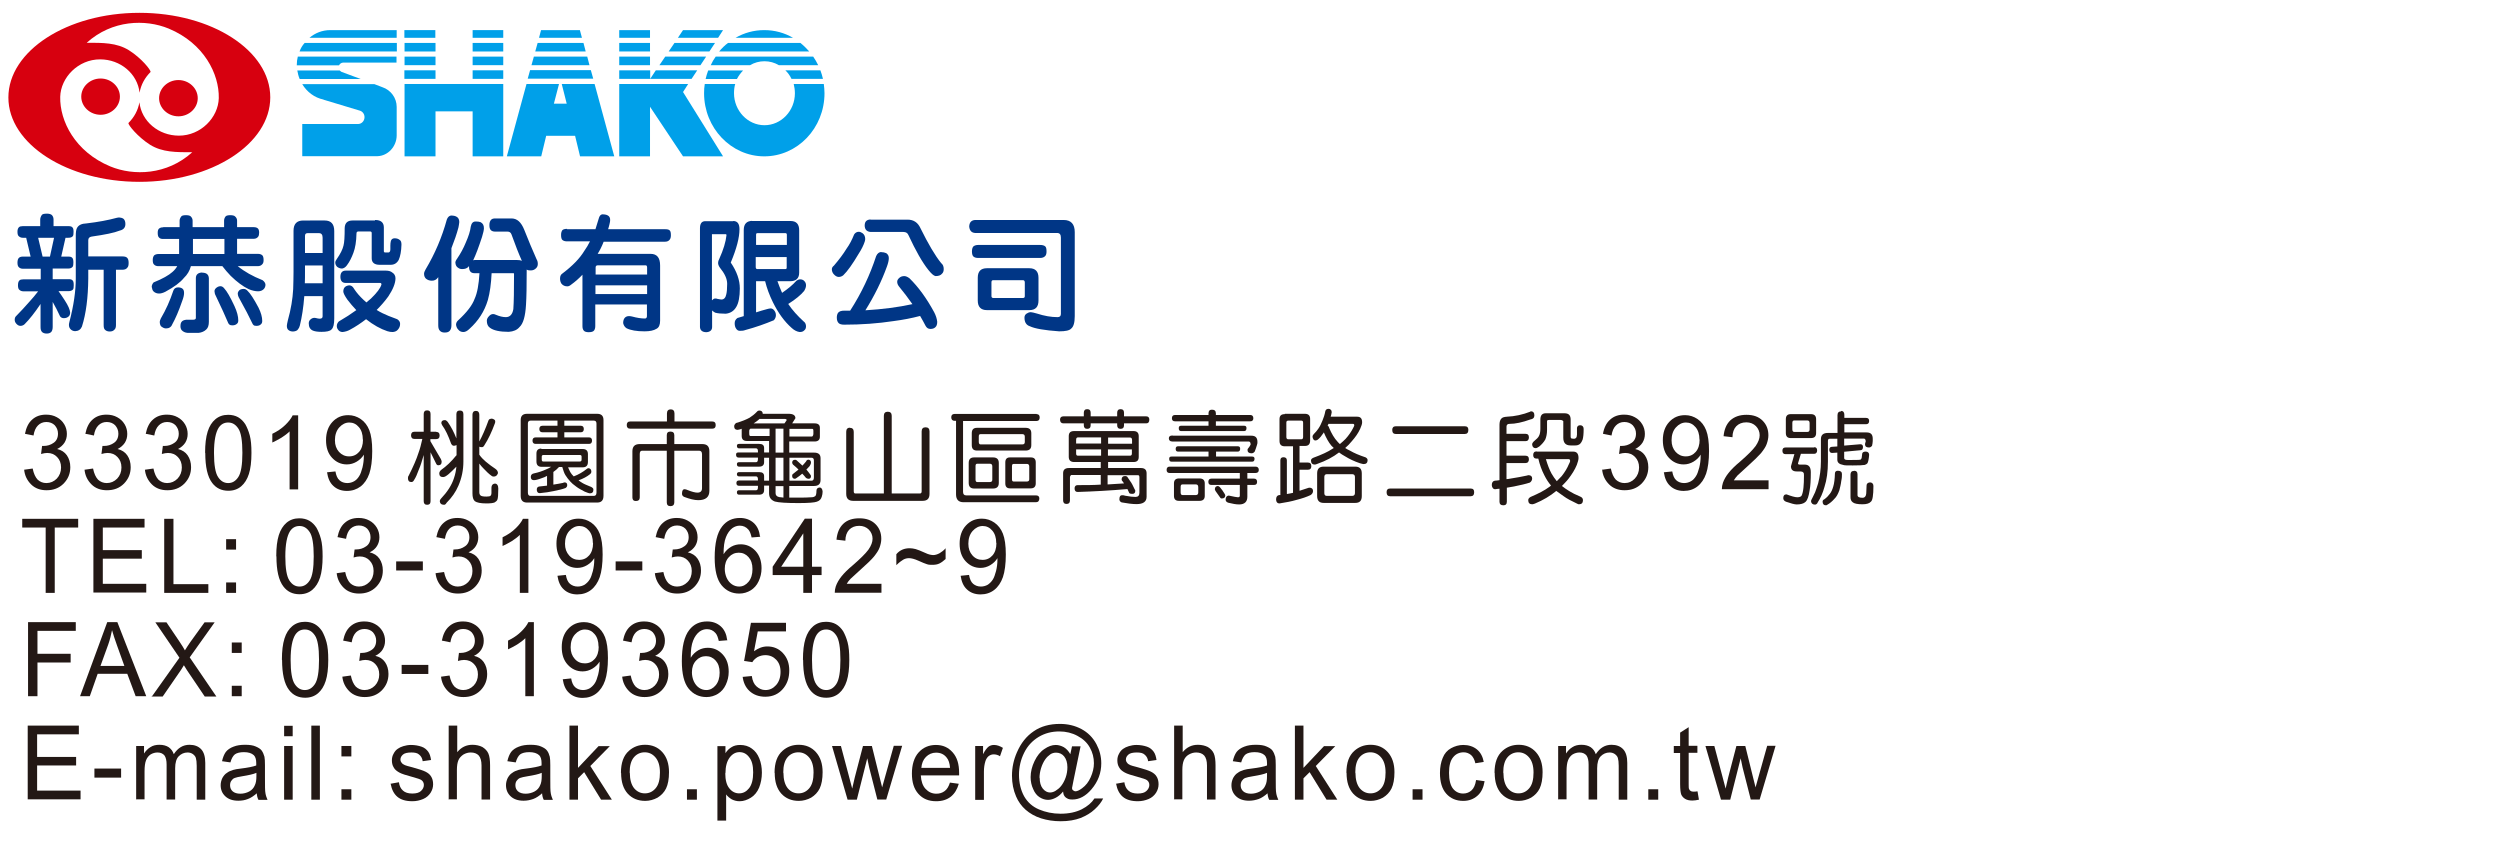 <?xml version="1.0" encoding="UTF-8"?>
<svg id="_圖層_2" data-name="圖層 2" xmlns="http://www.w3.org/2000/svg" width="146.15" height="49.64" viewBox="0 0 146.15 49.64">
  <defs>
    <style>
      .cls-1 {
        fill: #003686;
      }

      .cls-2 {
        fill: #231815;
      }

      .cls-3 {
        fill: #d7000f;
      }

      .cls-3, .cls-4 {
        fill-rule: evenodd;
      }

      .cls-4 {
        fill: #00a0e9;
      }
    </style>
  </defs>
  <g>
    <path class="cls-2" d="M1.41,27.46l.5-.07c.06.3.16.51.29.65.14.13.31.2.51.2.24,0,.44-.09.61-.26.16-.17.25-.39.25-.65s-.08-.45-.23-.61-.34-.24-.58-.24c-.1,0-.22.02-.36.06l.06-.47h.09c.22,0,.41-.06.58-.18.17-.11.26-.3.26-.54,0-.2-.07-.35-.19-.49-.12-.12-.29-.19-.49-.19s-.36.07-.49.2-.22.32-.26.59l-.5-.1c.07-.35.2-.64.42-.83.22-.2.49-.29.82-.29.23,0,.44.05.62.15.19.1.33.24.44.42.1.17.15.36.15.56s-.05.36-.14.51c-.1.15-.24.28-.43.37.25.06.44.18.57.37.13.19.2.42.2.69,0,.38-.13.69-.39.96-.27.27-.6.39-1,.39-.36,0-.67-.11-.9-.34s-.38-.52-.41-.88h0Z"/>
    <path class="cls-2" d="M4.94,27.46l.5-.07c.06.3.16.51.29.65.14.13.31.2.51.2.24,0,.44-.09.61-.26.16-.17.25-.39.25-.65s-.08-.45-.23-.61-.34-.24-.58-.24c-.1,0-.22.02-.36.06l.06-.47h.09c.22,0,.41-.06.58-.18.17-.11.26-.3.26-.54,0-.2-.07-.35-.19-.49-.12-.12-.29-.19-.49-.19s-.36.07-.49.2-.22.32-.26.59l-.5-.1c.07-.35.2-.64.42-.83.22-.2.49-.29.82-.29.23,0,.44.05.62.15.19.1.33.24.44.42.1.17.15.36.15.56s-.05.36-.14.51c-.1.15-.24.28-.43.37.25.06.44.18.57.37.13.19.2.42.2.69,0,.38-.13.69-.39.96-.27.27-.6.39-1,.39-.36,0-.67-.11-.9-.34s-.38-.52-.41-.88h0Z"/>
    <path class="cls-2" d="M8.47,27.46l.5-.07c.06.3.16.51.29.65.14.13.31.2.51.2.24,0,.44-.09.61-.26.16-.17.25-.39.25-.65s-.08-.45-.23-.61-.34-.24-.58-.24c-.1,0-.22.02-.36.06l.06-.47h.09c.22,0,.41-.06.58-.18.17-.11.26-.3.26-.54,0-.2-.07-.35-.19-.49-.12-.12-.29-.19-.49-.19s-.36.07-.49.2c-.13.13-.22.32-.26.59l-.5-.1c.07-.35.2-.64.42-.83.22-.2.49-.29.82-.29.23,0,.44.05.62.15.19.1.33.24.44.42.1.17.15.36.15.56s-.05.36-.14.51c-.1.15-.24.28-.43.37.25.06.44.18.57.37.13.19.2.42.2.69,0,.38-.13.69-.39.96-.27.27-.6.39-1,.39-.36,0-.67-.11-.9-.34s-.38-.52-.41-.88h0Z"/>
    <path class="cls-2" d="M11.99,26.47c0-.51.05-.92.15-1.24s.25-.55.45-.72.45-.26.75-.26c.22,0,.42.05.58.14.17.1.3.23.42.41.1.18.19.39.26.65.07.26.1.59.1,1.03,0,.5-.05.92-.15,1.23-.1.31-.25.55-.45.72s-.45.26-.75.26c-.4,0-.71-.15-.94-.45-.28-.36-.41-.95-.41-1.76h0ZM12.51,26.47c0,.71.08,1.18.24,1.42s.35.35.59.35.43-.11.59-.35.24-.71.24-1.42-.08-1.19-.24-1.42c-.16-.24-.35-.35-.59-.35s-.42.1-.56.31c-.17.27-.27.75-.27,1.46h0Z"/>
    <path class="cls-2" d="M17.43,28.61h-.5v-3.39c-.12.12-.29.25-.48.37-.2.12-.38.21-.53.28v-.51c.29-.14.53-.3.74-.5.21-.2.36-.39.45-.58h.32v4.35h0Z"/>
    <path class="cls-2" d="M19.12,27.61l.49-.05c.04.24.12.42.24.52.11.1.27.16.45.16.15,0,.29-.04.41-.11s.21-.17.29-.3c.08-.12.13-.29.19-.5.05-.21.08-.43.08-.65v-.1c-.1.17-.24.3-.42.41-.17.1-.36.16-.57.16-.34,0-.63-.13-.87-.39s-.35-.6-.35-1.03.12-.79.37-1.06.55-.4.93-.4c.27,0,.51.08.73.23s.39.37.5.65.17.68.17,1.22-.06,1-.17,1.32-.29.58-.51.75c-.23.17-.49.26-.8.26-.32,0-.59-.1-.79-.29-.21-.19-.32-.46-.37-.79h0ZM21.21,25.69c0-.3-.08-.55-.23-.72-.15-.18-.34-.27-.56-.27s-.42.1-.59.29c-.17.19-.25.45-.25.75,0,.28.08.5.24.68.16.17.35.26.59.26s.43-.09.58-.26.23-.41.23-.71h0Z"/>
    <path class="cls-2" d="M25.5,25.25c.13,0,.2.07.2.21s-.07.21-.2.21h-.34v.12l.61,1.04c.03.07.05.11.05.16,0,.14-.07.21-.2.21-.06,0-.1-.04-.13-.11l-.32-.65v2.86c0,.14-.07.21-.2.21s-.2-.07-.2-.21v-2.72.02c-.1.35-.19.64-.28.84-.1.28-.19.48-.27.6-.05.1-.1.14-.17.14-.13,0-.2-.07-.2-.21,0-.06,0-.11.04-.16.27-.53.46-.97.57-1.32.09-.24.16-.51.23-.83h-.46c-.13,0-.2-.07-.2-.21s.07-.21.2-.21h.54v-1.04c0-.14.07-.21.2-.21s.2.07.2.21v1.04h.34,0ZM26.89,24c.13,0,.2.07.2.21v2.77c0,.5-.1.97-.29,1.41-.16.38-.4.71-.69,1-.05.09-.1.12-.15.12-.16,0-.24-.08-.25-.21,0-.05.02-.1.07-.15.37-.39.63-.79.76-1.2.08-.23.12-.45.14-.67l-.24.24c-.15.15-.29.27-.4.33-.06.03-.1.04-.14.04-.14,0-.22-.07-.22-.21,0-.08.04-.14.1-.2.16-.11.31-.24.45-.37.16-.15.3-.31.44-.48,0,0,.02,0,.02-.02v-.59s-.09.04-.16.04-.12-.05-.16-.13c-.16-.45-.33-.81-.52-1.07-.03-.06-.05-.1-.05-.13,0-.11.07-.17.21-.17.06,0,.1.04.16.1.2.29.37.61.51.97v-1.42c0-.14.07-.21.2-.21h.02ZM28.72,24.47c.06,0,.11.02.16.05.05.03.07.07.07.11,0,.04,0,.08-.02.12-.18.49-.38.92-.62,1.29-.04.07-.08.1-.13.1-.07,0-.12,0-.16-.03v.47c.1.15.24.29.38.41.19.16.37.29.55.41.1.07.15.14.16.24,0,.05-.03.1-.08.16-.05.04-.1.06-.15.06-.04,0-.09,0-.14-.04-.16-.11-.32-.27-.48-.44-.08-.08-.16-.17-.24-.28v1.67c0,.1.03.16.08.2.05.04.16.06.34.06.13,0,.22-.02.24-.05.04-.05.05-.1.05-.15v-.32c0-.15.08-.23.2-.24.12,0,.2.1.2.29,0,.36-.02.57-.05.64-.02.07-.08.12-.16.17-.09.04-.25.06-.49.06-.34,0-.56-.05-.67-.13-.1-.09-.14-.24-.14-.46v-4.6c0-.14.07-.22.2-.22s.2.08.2.22v1.57c.18-.33.36-.74.54-1.24.03-.06.08-.09.16-.09h0Z"/>
    <path class="cls-2" d="M30.82,24.19h4.08c.26,0,.38.12.38.37v4.42c0,.27-.12.4-.38.4h-4.08c-.26,0-.38-.13-.38-.4v-4.42c0-.25.12-.37.38-.37ZM34.72,28.99c.1,0,.15-.07.15-.19v-4.04c0-.11-.05-.17-.15-.17h-1.73v.3h.97c.11,0,.17.07.17.19s-.06.19-.17.19h-.97v.3h1.45c.11,0,.17.07.17.19s-.06.19-.17.19h-3.13c-.12,0-.18-.07-.18-.19s.06-.19.18-.19h1.28v-.3h-.88c-.12,0-.18-.07-.18-.19s.06-.19.18-.19h.88v-.3h-1.58c-.1,0-.15.06-.15.17v4.04c0,.12.05.19.15.19h3.72,0ZM31.64,26.25h2.42c.21,0,.31.1.31.3v.45c0,.22-.1.32-.31.32h-.85c.05.11.09.21.13.28.05.09.11.16.2.25.29-.11.54-.26.74-.42.05-.04.09-.06.1-.06.12,0,.19.07.19.2,0,.07-.03.11-.09.16-.16.13-.38.25-.66.35.07.05.13.1.22.15.13.08.27.13.41.19.1.03.16.07.19.1.04.03.05.07.05.11,0,.14-.07.21-.2.21-.06,0-.16-.04-.31-.1-.18-.1-.35-.18-.49-.29-.16-.11-.28-.22-.35-.3-.11-.12-.21-.25-.29-.38-.07-.11-.12-.28-.18-.47h-.19c-.1.11-.22.22-.33.29v.74c.22-.03.4-.07.56-.1.04-.02.07-.03.1-.03.1,0,.15.06.15.16,0,.08-.04.13-.1.17-.18.07-.41.12-.7.18-.22.05-.49.09-.81.12-.11,0-.17-.08-.17-.21,0-.1.05-.17.15-.18.17-.02.32-.03.45-.05v-.57c-.1.06-.21.1-.33.14-.21.08-.35.11-.44.11-.12,0-.18-.07-.18-.19s.07-.19.2-.21c.24-.05.48-.13.72-.24.09-.03.17-.08.27-.14h-.55c-.21,0-.31-.1-.31-.32v-.45c0-.21.1-.3.31-.3h-.02ZM33.9,26.98c.07,0,.1-.04.1-.12v-.16c0-.07-.03-.1-.1-.1h-2.14c-.06,0-.09.04-.09.1v.16c0,.09.03.12.09.12h2.14Z"/>
    <path class="cls-2" d="M39.2,23.93c.15,0,.23.08.23.24v.47h2.21c.13,0,.2.07.2.21s-.07.21-.2.21h-4.8c-.13,0-.2-.07-.2-.21s.07-.21.2-.21h2.15v-.47c0-.16.08-.24.23-.24h0ZM37.41,25.96h1.57v-.52c0-.14.07-.21.21-.21.15,0,.23.07.23.21v.52h1.63c.29,0,.42.14.42.42v2.32c0,.36-.22.54-.65.54-.23,0-.5-.07-.82-.19-.09-.04-.13-.1-.13-.19,0-.17.05-.26.15-.26.06,0,.11.02.18.05.25.1.44.15.57.15.18,0,.27-.09.27-.26v-1.99c0-.13-.06-.2-.16-.2h-1.46v3.02c0,.14-.08.22-.23.22-.14,0-.21-.08-.21-.22v-3.02h-1.45c-.09,0-.13.07-.13.2v2.53c0,.14-.08.21-.23.21-.13,0-.2-.07-.2-.21v-2.7c0-.28.14-.42.43-.42h.02Z"/>
    <path class="cls-2" d="M43.38,25.06s-.1.04-.16.05c-.04,0-.07.02-.09.02-.14,0-.21-.07-.21-.21,0-.07.04-.13.11-.19.35-.1.61-.21.79-.31.14-.09.29-.2.43-.35.04-.05.09-.07.13-.07.14,0,.21.07.21.19h1.5c.28,0,.41.09.41.26,0,0-.07.11-.19.3h1.31c.21,0,.31.09.31.26v.52c0,.18-.1.28-.31.28h-1.48v.65h1.45c.26,0,.38.11.38.33v1.27c0,.23-.12.35-.38.35h-1.45v.68h.42c.41,0,.7,0,.88-.02.1,0,.17-.03.21-.06.05-.03.08-.14.08-.32,0-.12.07-.18.18-.19.11,0,.17.09.18.24,0,.1-.02.21-.05.3-.04.14-.13.24-.29.29-.13.05-.49.08-1.07.08-.7,0-1.16-.03-1.38-.09-.23-.09-.34-.24-.34-.48v-.45h-.29v.26c0,.18-.1.27-.29.27h-1.17c-.09,0-.13-.05-.13-.14,0-.09.05-.12.13-.12h.99c.08,0,.11-.06.11-.18v-.08h-1.11c-.1,0-.15-.06-.15-.16,0-.1.05-.15.15-.15h1.11v-.07c0-.11-.04-.17-.11-.17h-.99c-.09,0-.13-.05-.13-.13s.05-.12.13-.12h1.17c.2,0,.29.08.29.24v.26h.29v-1.34h-.29v.26c0,.17-.1.26-.29.26h-1.17c-.09,0-.13-.05-.13-.15,0-.08.05-.11.13-.11h.99c.08,0,.11-.07.11-.2v-.07h-1.13c-.1,0-.15-.06-.15-.17,0-.1.05-.13.15-.13h1.13v-.08c0-.1-.04-.16-.11-.16h-.99c-.09,0-.13-.05-.13-.15,0-.08.05-.11.13-.11h1.17c.2,0,.29.08.29.24v.26h.29v-.67h-1.29c-.21,0-.31-.1-.31-.29v-.45l.02.04ZM44.99,25.49v-.43h-1.12s-.07.04-.07.12v.16c0,.1.02.15.07.15h1.12ZM44.53,24.75h1.33c.09-.12.13-.19.13-.19,0-.05-.05-.07-.14-.07h-1.45c-.1.1-.22.18-.34.26h.47ZM45.34,25.06v1.4h.46v-1.4h-.46ZM45.34,26.76v1.34h.46v-1.34h-.46ZM45.34,28.42v.41c0,.12.07.2.21.23.07,0,.14.02.25.03v-.67h-.46ZM46.15,25.06v.46h1.33s.07-.05.07-.15v-.18c0-.09-.02-.12-.07-.12h-1.33ZM46.15,28.1h1.3c.09,0,.13-.07.13-.19v-.99c0-.11-.05-.16-.13-.16h-1.3v1.34ZM47.23,26.87c.12,0,.18.06.18.17,0,.06-.03.13-.08.21-.07.07-.12.13-.19.2.08.09.14.17.22.28.03.04.05.07.05.1,0,.11-.05.16-.14.16-.06,0-.1-.02-.15-.05-.08-.1-.15-.18-.22-.25-.11.1-.22.17-.33.25-.04.03-.07.05-.1.05-.1,0-.16-.06-.16-.16,0-.03,0-.07.02-.1.12-.1.24-.19.35-.28-.1-.1-.21-.2-.32-.29-.03-.04-.05-.08-.05-.11,0-.11.06-.17.16-.17.03,0,.07,0,.1.03.12.11.24.22.34.31.08-.08.14-.16.21-.24.03-.07.07-.1.11-.1Z"/>
    <path class="cls-2" d="M49.68,25.01c.15,0,.23.08.23.24v3.47c0,.1.04.13.1.13h1.66v-4.54c0-.16.08-.24.23-.24s.23.08.23.24v4.54h1.65c.07,0,.1-.05.1-.13v-3.5c0-.16.08-.24.23-.24s.23.08.23.24v3.65c0,.28-.13.41-.41.41h-4.05c-.27,0-.41-.13-.41-.41v-3.63c0-.16.08-.24.23-.24h0Z"/>
    <path class="cls-2" d="M60.6,24.21c.12,0,.18.07.18.19,0,.14-.06.21-.18.21h-4.3v4.14c0,.14.06.21.18.21h4.08c.13,0,.2.06.2.18,0,.14-.07.22-.2.22h-4.23c-.29,0-.44-.15-.44-.46v-4.3h-.09c-.12,0-.19-.07-.19-.21,0-.12.07-.19.19-.19h4.8,0ZM56.95,26.74h1.1c.23,0,.34.11.34.33v1.16c0,.22-.11.33-.34.33h-1.1c-.21,0-.32-.11-.32-.33v-1.16c0-.22.1-.33.32-.33ZM57.12,25.01h2.83c.23,0,.34.1.34.32v.69c0,.22-.11.32-.34.32h-2.83c-.21,0-.31-.1-.31-.32v-.69c0-.22.1-.32.31-.32ZM57.87,28.18c.1,0,.14-.05.14-.14v-.78c0-.1-.05-.15-.14-.15h-.74c-.08,0-.1.05-.1.15v.78c0,.1.04.14.1.14h.74ZM59.77,25.98c.1,0,.14-.05.14-.15v-.3c0-.1-.05-.15-.14-.15h-2.45c-.08,0-.1.05-.1.15v.3c0,.1.04.15.1.15h2.45ZM59.04,26.74h1.22c.2,0,.29.1.29.29v1.23c0,.19-.1.29-.29.29h-1.22c-.18,0-.27-.1-.27-.29v-1.23c0-.19.09-.29.27-.29ZM60.03,28.15c.1,0,.14-.05.14-.13v-.75c0-.1-.05-.15-.14-.15h-.77c-.08,0-.1.05-.1.15v.75c0,.1.04.13.1.13h.77Z"/>
    <path class="cls-2" d="M67.01,24.34c.12,0,.18.07.18.19,0,.14-.06.22-.18.22h-1.3v.11c0,.14-.07.21-.2.21s-.2-.07-.2-.21v-.11h-1.55v.11c0,.14-.07.21-.2.21s-.2-.07-.2-.21v-.11h-1.2c-.12,0-.19-.08-.19-.22,0-.12.07-.19.19-.19h1.2v-.21c0-.14.07-.21.2-.21s.2.07.2.21v.21h1.55v-.21c0-.14.07-.21.2-.21s.2.07.2.21v.21h1.3ZM62.82,25.2h3.44c.21,0,.31.1.31.3v1.21c0,.21-.1.3-.31.3h-1.48v.35h1.91c.23,0,.34.1.34.31v1.37c0,.29-.2.43-.59.43-.25,0-.53-.04-.87-.1-.09-.04-.13-.1-.13-.18,0-.16.05-.24.15-.24.06,0,.12,0,.19.03.26.05.46.07.6.07.15,0,.23-.08.23-.24v-.9c0-.1-.03-.13-.08-.13h-1.78v.54c.33-.02.66-.04.96-.06-.02-.03-.04-.06-.06-.09-.05-.05-.08-.1-.08-.14,0-.13.07-.2.19-.2.04,0,.08,0,.13.03.07.1.13.19.19.28.09.12.16.27.24.44.04.05.05.1.05.11,0,.12-.06.18-.16.18-.07,0-.13,0-.19-.04-.04-.1-.08-.17-.11-.24h0c-1.02.09-1.99.14-2.91.17-.12,0-.18-.07-.18-.21,0-.12.06-.19.18-.19.48,0,.92,0,1.35-.03v-.56h-1.73s-.07.05-.07.13v1.35c0,.14-.07.21-.2.21s-.2-.07-.2-.21v-1.58c0-.21.11-.31.35-.31h1.85v-.35h-1.55c-.21,0-.32-.1-.32-.3v-1.21c0-.21.1-.3.32-.3h.02ZM62.91,25.93h1.46v-.36h-1.35c-.08,0-.11.05-.11.15v.21ZM64.37,26.64v-.37h-1.46v.24c0,.1.04.13.11.13h1.35ZM64.78,25.58v.36h1.4v-.21c0-.1-.04-.15-.11-.15h-1.28ZM66.06,26.64c.08,0,.11-.05.11-.13v-.24h-1.4v.37h1.28Z"/>
    <path class="cls-2" d="M73.4,27.28c.12,0,.19.07.19.19s-.07.18-.19.18h-.48v.33h.39c.12,0,.18.07.18.19s-.06.18-.18.18h-.39v.69c0,.29-.16.45-.48.45-.18,0-.39-.04-.63-.1-.1-.03-.16-.09-.16-.18,0-.15.07-.23.18-.24.3.07.49.1.54.1.08,0,.11-.03.11-.1v-.62h-1.66c-.12,0-.18-.06-.18-.18s.06-.19.18-.19h1.66v-.33h-4.11c-.11,0-.17-.06-.17-.18s.06-.19.17-.19h5.01ZM68.56,25.47h4.59c.25,0,.36.12.36.37,0,.05,0,.11-.03.18-.03.11-.08.25-.13.38-.06.07-.11.1-.19.1-.15,0-.23-.07-.23-.19,0-.02,0-.06.03-.09.06-.07.1-.13.13-.19.02-.02.02-.04.02-.05,0-.11-.04-.17-.11-.17h-4.47c-.13,0-.2-.07-.2-.19,0-.1.07-.16.2-.16h.03ZM72.37,26.09c.09,0,.13.05.13.15s-.05.16-.13.16h-1.28v.29h2.11c.1,0,.14.05.14.13,0,.11-.05.17-.14.17h-4.71c-.1,0-.14-.06-.14-.17,0-.1.05-.13.14-.13h2.16v-.29h-1.79c-.09,0-.13-.06-.13-.16,0-.1.05-.15.13-.15h3.51ZM73.09,24.26c.12,0,.18.07.18.19s-.06.18-.18.18h-2.01v.26h1.66c.09,0,.13.05.13.14,0,.11-.05.17-.13.17h-3.7c-.09,0-.13-.06-.13-.17,0-.1.05-.14.13-.14h1.61v-.26h-1.96c-.12,0-.18-.06-.18-.18s.06-.19.18-.19h1.96v-.1c0-.14.07-.21.2-.21.15,0,.23.07.23.21v.1h2.01ZM68.92,27.97h1.2c.21,0,.31.1.31.29v.73c0,.19-.1.29-.31.29h-1.2c-.2,0-.29-.1-.29-.29v-.73c0-.19.1-.29.29-.29ZM69.92,28.94c.09,0,.13-.06.13-.16v-.3c0-.11-.05-.16-.13-.16h-.8c-.08,0-.1.06-.1.16v.3c0,.11.04.16.1.16h.8ZM71.22,28.42s.08.03.11.08c.09.1.17.22.25.35.03.05.05.09.05.11,0,.12-.07.18-.2.18-.03,0-.06,0-.09-.04-.09-.13-.18-.26-.27-.38-.04-.06-.05-.1-.05-.12,0-.12.07-.19.2-.19h0Z"/>
    <path class="cls-2" d="M75.11,24.19h1.17c.21,0,.31.1.31.3v1.26c0,.22-.1.32-.31.32h-.31v.97h.49c.13,0,.2.07.2.21s-.07.21-.2.21h-.49v1.23c.18-.06.35-.11.49-.16.04-.02.07-.02.1-.02.12,0,.2.07.2.19,0,.1-.05.18-.14.24-.21.1-.49.2-.85.29-.27.08-.59.14-.97.2-.13,0-.2-.09-.2-.23,0-.15.06-.24.18-.26.02,0,.05,0,.07,0v-2.03c0-.12.06-.18.18-.18.13,0,.2.06.2.18v1.97c.14-.02.27-.05.36-.07v-2.72h-.48c-.21,0-.31-.1-.31-.32v-1.26c0-.21.1-.3.31-.3h0ZM76.08,25.68c.07,0,.1-.05.1-.14v-.83c0-.09-.04-.12-.1-.12h-.77c-.08,0-.11.04-.11.12v.83c0,.1.04.14.11.14h.77ZM77.4,25.28s-.04.04-.05.06c-.09.14-.19.26-.31.36-.04.03-.09.05-.14.05-.05,0-.09-.02-.12-.07s-.05-.1-.05-.15.02-.1.07-.15c.1-.1.19-.2.27-.32.1-.14.17-.3.24-.47s.13-.34.17-.56c.03-.1.1-.13.2-.13.05,0,.09.02.11.05.04.03.06.08.06.13,0,.03,0,.08-.02.12,0,.06-.03.1-.04.16h1.55c.2,0,.29.11.29.33,0,.09-.04.21-.11.37-.12.27-.29.5-.49.73-.12.15-.26.29-.39.4.09.06.18.11.29.16.22.13.52.26.91.39.08.05.11.1.11.16,0,.15-.08.23-.23.23-.04,0-.11-.02-.22-.05-.33-.11-.62-.25-.86-.4-.12-.07-.25-.14-.36-.23-.35.27-.77.49-1.25.66-.08.03-.13.05-.16.05-.15,0-.23-.08-.23-.24,0-.07.05-.12.14-.16.49-.18.86-.35,1.11-.52.03-.02.06-.03.08-.05-.05-.05-.1-.1-.14-.14-.16-.19-.31-.46-.45-.8v.03ZM77.38,27.28h1.85c.26,0,.38.13.38.4v1.32c0,.27-.12.4-.38.4h-1.85c-.25,0-.38-.13-.38-.4v-1.32c0-.27.12-.4.38-.4ZM79.05,28.99c.1,0,.16-.06.16-.16v-.95c0-.1-.06-.16-.16-.16h-1.48c-.1,0-.15.06-.15.16v.95c0,.11.05.16.15.16h1.48ZM77.67,24.76s-.02.05-.03.07-.02.03-.03.04c.04.03.08.08.09.14.14.33.3.61.5.82.04.05.09.09.13.13.12-.1.24-.21.33-.3.19-.21.33-.42.43-.61.05-.1.08-.15.08-.18,0-.06-.02-.09-.07-.09h-1.37s-.04,0-.06,0h0Z"/>
    <path class="cls-2" d="M85.98,28.56c.13,0,.2.07.2.21,0,.16-.07.24-.2.24h-4.72c-.13,0-.2-.08-.2-.24,0-.14.07-.21.2-.21h4.72ZM85.64,24.92c.13,0,.2.07.2.21,0,.16-.07.24-.2.24h-4.05c-.13,0-.2-.08-.2-.24,0-.13.07-.21.2-.21h4.05Z"/>
    <path class="cls-2" d="M89.47,24.04c.15,0,.23.08.23.24,0,.14-.08.22-.23.24-.47.17-.88.26-1.24.26-.1,0-.16.06-.16.16v.42h1.11c.13,0,.2.07.2.21s-.07.22-.2.22h-1.11v.85h1.11c.13,0,.2.07.2.21s-.07.22-.2.22h-1.11v.94c.08,0,.15-.02.22-.03.38-.06.71-.12.98-.18.04-.02.07-.02.1-.02.12,0,.2.07.2.19,0,.1-.05.18-.13.24-.24.08-.55.15-.94.23-.12.02-.26.05-.41.07v.82c0,.14-.07.21-.2.21-.15,0-.23-.07-.23-.21v-.76c-.08,0-.16.02-.25.03-.12,0-.19-.1-.2-.24,0-.15.06-.24.18-.26.1,0,.19-.02.27-.03v-3.24c0-.16.04-.29.11-.36.06-.07.17-.1.33-.11.46-.02.92-.12,1.38-.3h0ZM89.85,26.4h2.11c.22,0,.32.12.32.38,0,.1-.04.23-.1.4-.12.29-.29.55-.48.8-.12.16-.26.29-.39.43.12.1.27.2.43.3s.37.21.64.32c.1.04.16.11.16.21,0,.16-.08.24-.23.24-.02,0-.05,0-.1-.03-.34-.16-.61-.3-.81-.45-.15-.1-.29-.2-.42-.3-.35.29-.77.54-1.25.74-.08.03-.13.04-.16.04-.15,0-.23-.08-.23-.24,0-.08.05-.14.14-.19.47-.2.83-.39,1.07-.57.05-.03.09-.06.12-.1-.14-.16-.27-.36-.39-.6-.15-.29-.27-.62-.35-.97h-.1c-.13,0-.2-.07-.2-.21s.07-.21.2-.21h0ZM90.39,24.16h1.07c.25,0,.36.12.36.37v1s0,.07.04.1c.02,0,.07.02.14.02.07,0,.11-.02.14-.06.03-.02.04-.09.05-.18v-.4c.02-.1.08-.15.19-.15.12,0,.2.08.2.21,0,.29-.02.49-.06.63-.04.11-.09.19-.15.25-.08.06-.16.09-.27.09h-.29c-.28,0-.42-.15-.42-.45v-.97s-.06-.07-.16-.07h-.65c-.1,0-.14.02-.14.07v.52c0,.22-.04.4-.1.55-.09.16-.21.29-.35.41-.1.07-.16.1-.22.1-.12,0-.19-.08-.2-.21,0-.07.03-.12.08-.17.17-.14.28-.25.31-.32.06-.1.09-.25.09-.43v-.54c0-.25.1-.37.32-.37h0ZM90.37,26.83c.1.34.21.63.33.85.09.16.19.3.31.45.1-.1.2-.2.29-.3.18-.23.32-.46.41-.68.05-.1.08-.16.08-.19,0-.09-.03-.12-.1-.12h-1.33Z"/>
    <path class="cls-2" d="M93.67,27.46l.5-.07c.06.3.16.51.29.65.14.13.31.2.51.2.24,0,.44-.09.6-.26s.25-.39.25-.65-.08-.45-.23-.61c-.15-.16-.34-.24-.58-.24-.1,0-.22.02-.36.06l.06-.47h.09c.22,0,.41-.06.58-.18.17-.11.26-.3.26-.54,0-.2-.07-.35-.19-.49-.12-.12-.29-.19-.49-.19s-.36.07-.49.2-.22.32-.26.59l-.5-.1c.06-.35.2-.64.42-.83.22-.2.49-.29.82-.29.23,0,.44.05.62.15.19.1.33.24.44.42.1.17.15.36.15.56s-.05.36-.14.51c-.1.15-.24.28-.43.37.25.06.44.18.57.37.13.19.2.42.2.69,0,.38-.13.69-.39.96-.27.27-.6.39-1,.39-.36,0-.67-.11-.9-.34s-.38-.52-.41-.88h.02Z"/>
    <path class="cls-2" d="M97.27,27.61l.49-.05c.04.24.12.42.24.52.11.1.27.16.45.16.15,0,.29-.04.41-.11s.21-.17.29-.3c.08-.12.13-.29.19-.5.05-.21.08-.43.08-.65v-.1c-.1.17-.24.3-.42.41-.17.1-.36.16-.57.16-.34,0-.63-.13-.87-.39s-.35-.6-.35-1.03.12-.79.37-1.06.55-.4.93-.4c.27,0,.51.08.73.23.22.15.39.37.5.65.11.28.17.68.17,1.22s-.06,1-.17,1.32-.29.58-.51.75-.49.26-.8.26c-.32,0-.59-.1-.79-.29-.21-.19-.32-.46-.37-.79h0ZM99.35,25.69c0-.3-.08-.55-.23-.72-.15-.18-.34-.27-.56-.27s-.42.1-.59.29c-.17.19-.25.45-.25.75,0,.28.08.5.24.68.16.17.35.26.59.26s.43-.09.58-.26.23-.41.23-.71h0Z"/>
    <path class="cls-2" d="M103.39,28.09v.51h-2.73c0-.12.02-.25.06-.37.07-.2.18-.39.33-.58.15-.19.37-.41.67-.66.45-.39.75-.69.91-.91.16-.23.24-.44.24-.64s-.08-.39-.22-.53-.33-.22-.56-.22c-.25,0-.44.08-.59.23-.14.15-.22.37-.22.64l-.52-.06c.04-.41.17-.71.4-.93.24-.21.54-.32.94-.32s.71.11.94.34.34.51.34.86c0,.17-.04.34-.1.51s-.18.34-.33.53c-.16.18-.42.44-.78.76-.3.27-.5.45-.59.54-.09.1-.16.19-.22.29h2.04Z"/>
    <path class="cls-2" d="M106.06,26.14c.11,0,.17.07.17.19s-.06.2-.17.2h-.78c-.02.07-.08.26-.17.56,0,.05.04.07.1.07h.29c.25,0,.36.15.36.45,0,.45-.02.8-.07,1.06-.05.33-.12.56-.24.67-.1.1-.29.15-.51.15-.13,0-.34-.06-.63-.16-.1-.04-.16-.11-.16-.21,0-.14.06-.22.19-.22.29.11.5.17.63.17.14,0,.23-.04.26-.11.04-.09.08-.24.1-.45.02-.19.03-.43.03-.71,0-.08,0-.14-.04-.18s-.09-.06-.16-.06h-.23c-.22,0-.33-.1-.33-.3l.2-.71h-.52c-.12,0-.18-.07-.18-.2s.06-.19.18-.19h1.68ZM104.69,24.21h1.17c.21,0,.31.1.31.3v.8c0,.21-.1.3-.31.3h-1.17c-.2,0-.29-.1-.29-.3v-.8c0-.21.1-.3.29-.3ZM105.66,25.25c.09,0,.13-.05.13-.15v-.37c0-.1-.05-.15-.13-.15h-.77c-.08,0-.11.05-.11.15v.37c0,.1.04.15.11.15h.77ZM107.62,24.02c.13,0,.2.08.2.22v.19h1.27c.12,0,.18.06.18.18s-.06.19-.18.19h-1.27v.48h1.3c.25,0,.36.12.36.37,0,.04,0,.08,0,.13,0,.09-.02.17-.04.28-.06.07-.11.1-.18.1-.15,0-.23-.06-.23-.18,0-.03,0-.06.02-.1,0-.02,0-.04.02-.06h0c0-.12-.04-.18-.11-.18h-1.15v.41l.95-.08c.1,0,.15.06.15.16,0,.12-.05.19-.15.19l-.95.09v.37c0,.08.07.11.2.11h.27c.33,0,.5,0,.51-.04.04-.03.06-.13.07-.3,0-.1.08-.15.21-.15.12,0,.2.07.2.19-.02.26-.06.43-.1.49-.04.05-.1.08-.16.1-.11.02-.35.03-.7.03-.31,0-.5,0-.56-.03-.23-.04-.34-.14-.34-.3v-.42l-.31.02c-.1,0-.16-.07-.16-.19,0-.11.06-.17.16-.17l.31-.02v-.45h-.45c-.08,0-.1.05-.1.15v1.18c0,.6-.07,1.08-.2,1.48-.1.37-.24.67-.39.9-.04.1-.1.14-.17.14-.14,0-.22-.08-.23-.21,0-.03.04-.1.1-.22.04-.09.09-.18.14-.29.07-.17.12-.35.18-.53.1-.4.16-.83.16-1.27v-1.3c0-.25.13-.37.41-.37h.56v-1.04c0-.14.07-.22.21-.22v-.03ZM107.45,27.52c.15,0,.23.07.23.19,0,.1,0,.24-.04.41-.02.19-.07.37-.11.54-.08.22-.17.39-.29.5-.12.14-.26.26-.42.35-.03.02-.05.03-.07.03-.13,0-.2-.07-.2-.21,0-.07.03-.11.1-.14.14-.1.25-.22.33-.33.08-.1.14-.24.19-.41.06-.19.09-.45.1-.77,0-.11.07-.16.17-.16h0ZM108.38,27.52c.14,0,.21.07.21.21v1.21c0,.11.1.16.29.16.13,0,.21-.09.22-.25l.02-.47c0-.11.08-.17.2-.18.12,0,.2.08.2.21,0,.54-.05.85-.15.92-.09.1-.25.15-.49.15-.29,0-.47-.04-.56-.11-.1-.07-.14-.17-.14-.31v-1.32c0-.14.07-.21.2-.21h0Z"/>
    <path class="cls-2" d="M2.67,34.66v-3.82h-1.37v-.51h3.27v.51h-1.37v3.82h-.54,0Z"/>
    <path class="cls-2" d="M5.46,34.66v-4.33h2.99v.51h-2.44v1.32h2.28v.5h-2.28v1.47h2.54v.51h-3.09Z"/>
    <path class="cls-2" d="M9.6,34.66v-4.33h.54v3.82h2.04v.51h-2.58Z"/>
    <path class="cls-2" d="M13.22,32.13v-.61h.58v.61h-.58ZM13.22,34.66v-.61h.58v.61h-.58Z"/>
    <path class="cls-2" d="M16.15,32.52c0-.51.05-.92.15-1.24.1-.31.25-.55.45-.72s.45-.26.75-.26c.22,0,.42.05.58.14.17.1.3.23.42.41.1.18.19.39.26.65s.1.59.1,1.03c0,.5-.05.92-.15,1.23-.1.31-.25.55-.45.72-.2.17-.45.26-.75.26-.4,0-.71-.15-.94-.45-.28-.36-.41-.95-.41-1.76h0ZM16.68,32.52c0,.71.08,1.18.24,1.42s.35.35.59.35.43-.11.59-.35.24-.71.24-1.42-.08-1.19-.24-1.42c-.16-.24-.35-.35-.59-.35s-.42.1-.56.31c-.17.27-.27.75-.27,1.46h0Z"/>
    <path class="cls-2" d="M19.68,33.51l.5-.07c.06.3.16.51.29.65.14.13.31.2.51.2.24,0,.44-.09.61-.26s.25-.39.25-.65-.08-.45-.23-.61-.34-.24-.58-.24c-.1,0-.22.02-.36.06l.06-.47h.09c.22,0,.41-.06.58-.18.17-.11.26-.3.26-.54,0-.2-.07-.35-.19-.49-.12-.12-.29-.19-.49-.19s-.36.07-.49.19c-.13.13-.22.32-.26.59l-.5-.1c.07-.35.2-.64.42-.83.22-.2.49-.29.82-.29.23,0,.44.05.62.15.19.1.33.24.44.42.1.17.15.36.15.56s-.05.36-.14.51-.24.28-.43.37c.25.06.44.18.57.37.13.19.2.42.2.69,0,.38-.13.69-.39.96-.27.27-.6.39-1,.39-.36,0-.67-.11-.9-.34s-.38-.52-.41-.88h0Z"/>
    <path class="cls-2" d="M23.16,33.35v-.53h1.56v.53h-1.56Z"/>
    <path class="cls-2" d="M25.46,33.51l.5-.07c.06.3.16.51.29.65.14.13.31.2.51.2.24,0,.44-.09.61-.26.16-.17.25-.39.25-.65s-.08-.45-.23-.61-.34-.24-.58-.24c-.1,0-.22.02-.36.06l.06-.47h.09c.22,0,.41-.06.58-.18.17-.11.26-.3.26-.54,0-.2-.07-.35-.19-.49-.12-.12-.29-.19-.49-.19s-.36.07-.49.19c-.13.13-.22.32-.26.59l-.5-.1c.07-.35.2-.64.42-.83.22-.2.49-.29.82-.29.23,0,.44.05.62.15.19.1.33.24.44.42.1.17.15.36.15.56s-.05.36-.14.51-.24.28-.43.37c.25.06.44.18.57.37.13.19.2.42.2.69,0,.38-.13.69-.39.96-.27.27-.6.39-1,.39-.36,0-.67-.11-.9-.34s-.38-.52-.41-.88h0Z"/>
    <path class="cls-2" d="M30.89,34.66h-.5v-3.39c-.12.12-.29.25-.48.37-.2.12-.38.21-.53.28v-.51c.29-.14.53-.3.74-.5.21-.2.36-.39.45-.58h.32v4.35h0Z"/>
    <path class="cls-2" d="M32.59,33.66l.49-.05c.04.24.12.42.24.52s.27.16.45.16c.15,0,.29-.04.41-.11.11-.08.21-.17.29-.3.08-.12.13-.29.19-.5.05-.21.08-.43.08-.65v-.1c-.1.17-.24.3-.42.41-.17.1-.36.16-.57.16-.34,0-.63-.13-.87-.39s-.35-.6-.35-1.03.12-.79.37-1.06.55-.4.93-.4c.27,0,.51.08.73.23s.39.37.5.65.17.68.17,1.22-.06,1-.17,1.32-.29.58-.51.75-.49.26-.8.26c-.32,0-.59-.1-.79-.29-.21-.19-.32-.46-.37-.79h0ZM34.66,31.74c0-.3-.08-.55-.23-.72-.15-.18-.34-.27-.56-.27s-.42.1-.59.29c-.17.19-.25.45-.25.75,0,.28.08.5.24.68s.35.26.59.26.43-.09.58-.26.23-.41.23-.71h0Z"/>
    <path class="cls-2" d="M35.99,33.35v-.53h1.56v.53h-1.56Z"/>
    <path class="cls-2" d="M38.28,33.51l.5-.07c.06.3.16.51.29.65.14.13.31.2.51.2.24,0,.44-.09.61-.26s.25-.39.25-.65-.08-.45-.23-.61-.34-.24-.58-.24c-.1,0-.22.02-.36.06l.06-.47h.09c.22,0,.41-.06.58-.18.17-.11.26-.3.26-.54,0-.2-.07-.35-.19-.49-.12-.12-.29-.19-.49-.19s-.36.07-.49.19c-.13.13-.22.32-.26.59l-.5-.1c.07-.35.2-.64.42-.83.22-.2.49-.29.82-.29.23,0,.44.05.62.15.19.1.33.24.44.42.1.17.15.36.15.56s-.05.36-.14.51c-.1.15-.24.28-.43.37.25.06.44.18.57.37s.2.42.2.69c0,.38-.13.69-.39.96-.27.27-.6.39-1,.39-.36,0-.67-.11-.9-.34s-.38-.52-.41-.88h0Z"/>
    <path class="cls-2" d="M44.44,31.38l-.5.04c-.05-.21-.1-.36-.19-.46-.13-.15-.3-.23-.5-.23-.16,0-.3.05-.43.14-.16.12-.29.3-.38.53-.1.24-.14.57-.14,1,.12-.2.28-.34.45-.44.18-.1.36-.14.55-.14.34,0,.63.13.87.39s.35.6.35,1.01c0,.28-.06.52-.17.76s-.27.41-.46.53c-.2.12-.42.19-.67.19-.42,0-.77-.16-1.04-.49s-.4-.87-.4-1.61c0-.84.14-1.45.44-1.83.26-.33.6-.49,1.04-.49.32,0,.59.1.8.29.21.19.33.46.37.79h.02ZM42.37,33.26c0,.18.04.36.11.52.08.17.18.29.31.38.13.09.28.13.42.13.22,0,.4-.1.55-.28.15-.18.23-.43.23-.74s-.08-.53-.23-.7-.34-.26-.57-.26-.43.09-.58.26c-.16.17-.24.4-.24.68h0Z"/>
    <path class="cls-2" d="M46.96,34.66v-1.04h-1.79v-.49l1.88-2.81h.42v2.81h.56v.49h-.56v1.04h-.51ZM46.96,33.13v-1.95l-1.29,1.95h1.29Z"/>
    <path class="cls-2" d="M51.53,34.14v.51h-2.73c0-.12.02-.25.06-.37.07-.2.18-.39.33-.58s.37-.41.67-.66c.45-.39.75-.69.91-.91.16-.23.24-.44.24-.64s-.08-.39-.22-.53c-.14-.14-.33-.22-.56-.22-.25,0-.44.08-.59.23-.14.15-.22.37-.22.64l-.52-.06c.04-.41.17-.71.4-.93s.54-.32.94-.32.71.11.94.34.34.51.34.86c0,.17-.04.34-.1.51s-.18.34-.33.53c-.15.18-.42.44-.78.76-.3.27-.5.45-.59.54s-.16.19-.22.29h2.04Z"/>
    <path class="cls-2" d="M52.4,33.01v-.61c.2-.24.46-.35.78-.35.11,0,.23.02.35.05.12.04.3.1.53.21.13.06.23.1.29.11s.13.03.2.03c.12,0,.25-.04.38-.11.13-.08.25-.17.35-.29v.63c-.12.11-.24.2-.36.26s-.26.08-.42.08c-.11,0-.22,0-.32-.04-.1-.03-.27-.1-.49-.2s-.41-.15-.55-.15c-.12,0-.24.03-.34.09s-.24.16-.4.32v-.02Z"/>
    <path class="cls-2" d="M56.16,33.66l.49-.05c.04.24.12.42.24.52s.27.16.45.16c.15,0,.29-.04.41-.11.11-.08.21-.17.29-.3.08-.12.13-.29.19-.5.05-.21.08-.43.08-.65v-.1c-.1.17-.24.3-.42.41-.17.1-.36.16-.57.16-.34,0-.63-.13-.87-.39s-.35-.6-.35-1.03.12-.79.37-1.06.55-.4.93-.4c.27,0,.51.08.73.23s.39.37.5.65.17.68.17,1.22-.06,1-.17,1.32-.29.58-.51.75-.49.26-.8.26c-.32,0-.59-.1-.79-.29-.21-.19-.32-.46-.37-.79h0ZM58.24,31.74c0-.3-.08-.55-.23-.72-.15-.18-.34-.27-.56-.27s-.42.1-.59.29c-.17.19-.25.45-.25.75,0,.28.08.5.24.68s.35.26.59.26.43-.09.58-.26.23-.41.23-.71h0Z"/>
    <path class="cls-2" d="M1.64,40.7v-4.33h2.79v.51h-2.24v1.34h1.94v.51h-1.94v1.97h-.54Z"/>
    <path class="cls-2" d="M4.68,40.7l1.59-4.33h.59l1.69,4.33h-.62l-.49-1.31h-1.73l-.46,1.31s-.58,0-.58,0ZM5.87,38.93h1.4l-.43-1.2c-.13-.36-.23-.67-.29-.89-.06.28-.12.55-.22.83l-.46,1.27h0Z"/>
    <path class="cls-2" d="M8.89,40.7l1.6-2.25-1.41-2.07h.65l.75,1.11c.15.23.27.41.33.53.1-.16.2-.32.32-.49l.83-1.15h.59l-1.46,2.05,1.56,2.29h-.68l-1.04-1.54c-.06-.09-.11-.18-.18-.29-.1.16-.16.27-.2.32l-1.04,1.51h-.66l.02-.02Z"/>
    <path class="cls-2" d="M13.55,38.17v-.61h.58v.61h-.58ZM13.55,40.7v-.61h.58v.61h-.58Z"/>
    <path class="cls-2" d="M16.48,38.57c0-.51.05-.92.15-1.24s.25-.55.45-.72c.2-.17.45-.26.75-.26.22,0,.42.05.58.14.17.1.3.23.42.41.1.18.19.39.26.65s.1.59.1,1.03c0,.5-.05.92-.15,1.23-.1.31-.25.55-.45.72-.2.17-.45.26-.75.26-.4,0-.71-.15-.94-.45-.28-.36-.41-.95-.41-1.76h0ZM16.99,38.57c0,.71.08,1.18.24,1.42s.35.35.59.35.43-.11.59-.35.24-.71.24-1.42-.08-1.19-.24-1.42c-.16-.24-.35-.35-.59-.35s-.42.1-.56.31c-.17.27-.27.75-.27,1.46h0Z"/>
    <path class="cls-2" d="M20.01,39.56l.5-.07c.06.3.16.51.29.65.14.13.31.2.51.2.24,0,.44-.09.61-.26.16-.17.25-.39.25-.65s-.08-.45-.23-.61-.34-.24-.58-.24c-.1,0-.22.02-.36.06l.06-.47h.09c.22,0,.41-.06.58-.18.17-.11.26-.3.26-.54,0-.19-.07-.35-.19-.49-.12-.12-.29-.19-.49-.19s-.36.07-.49.19c-.13.13-.22.32-.26.59l-.5-.1c.07-.35.2-.64.42-.83.22-.2.49-.29.82-.29.23,0,.44.05.62.15.19.1.33.24.44.42.1.17.15.36.15.56s-.05.36-.14.51-.24.28-.43.37c.25.06.44.18.57.37.13.19.2.42.2.69,0,.38-.13.69-.39.96-.27.27-.6.39-1,.39-.36,0-.67-.11-.9-.34s-.38-.52-.41-.88h0Z"/>
    <path class="cls-2" d="M23.48,39.4v-.53h1.56v.53h-1.56Z"/>
    <path class="cls-2" d="M25.78,39.56l.5-.07c.06.3.16.51.29.65.14.13.31.2.51.2.24,0,.44-.09.61-.26.16-.17.25-.39.25-.65s-.08-.45-.23-.61-.34-.24-.58-.24c-.1,0-.22.02-.36.06l.06-.47h.09c.22,0,.41-.06.58-.18.17-.11.26-.3.26-.54,0-.19-.07-.35-.19-.49-.12-.12-.29-.19-.49-.19s-.36.07-.49.19c-.13.13-.22.32-.26.59l-.5-.1c.07-.35.2-.64.42-.83.22-.2.49-.29.82-.29.23,0,.44.05.62.15.19.1.33.24.44.42.1.17.15.36.15.56s-.05.36-.14.51-.24.28-.43.37c.25.06.44.18.57.37.13.19.2.42.2.69,0,.38-.13.69-.39.96-.27.27-.6.39-1,.39-.36,0-.67-.11-.9-.34s-.38-.52-.41-.88h0Z"/>
    <path class="cls-2" d="M31.21,40.7h-.5v-3.39c-.12.12-.29.25-.48.37-.2.12-.38.21-.53.28v-.51c.29-.14.53-.3.74-.5.21-.2.36-.39.45-.58h.32v4.35h0Z"/>
    <path class="cls-2" d="M32.9,39.71l.49-.05c.04.24.12.42.24.52s.27.16.45.16c.15,0,.29-.04.41-.11.11-.08.21-.17.29-.3.08-.12.13-.29.19-.5.05-.21.08-.43.08-.65v-.1c-.1.17-.24.3-.42.41-.17.1-.36.16-.57.16-.34,0-.63-.13-.87-.39s-.35-.6-.35-1.03.12-.79.37-1.06.55-.4.93-.4c.27,0,.51.08.73.23s.39.37.5.65.17.68.17,1.22-.06,1-.17,1.32-.29.58-.51.75-.49.26-.8.26c-.32,0-.59-.1-.79-.29-.21-.19-.32-.46-.37-.79h0ZM34.99,37.79c0-.3-.08-.55-.23-.72-.15-.18-.34-.27-.56-.27s-.42.1-.59.29-.25.45-.25.75c0,.28.08.5.24.68s.35.26.59.26.43-.09.58-.26.23-.41.23-.71h0Z"/>
    <path class="cls-2" d="M36.37,39.56l.5-.07c.06.3.16.51.29.65.14.13.31.2.51.2.24,0,.44-.09.61-.26.16-.17.25-.39.25-.65s-.08-.45-.23-.61-.34-.24-.58-.24c-.1,0-.22.02-.36.06l.06-.47h.09c.22,0,.41-.06.58-.18.17-.11.26-.3.26-.54,0-.19-.07-.35-.19-.49-.12-.12-.29-.19-.49-.19s-.36.07-.49.19c-.13.13-.22.32-.26.59l-.5-.1c.07-.35.2-.64.42-.83.22-.2.49-.29.82-.29.23,0,.44.05.62.15.19.1.33.24.44.42.1.17.15.36.15.56s-.05.36-.14.51c-.1.15-.24.28-.43.37.25.06.44.18.57.37s.2.42.2.69c0,.38-.13.69-.39.96-.27.27-.6.39-1,.39-.36,0-.67-.11-.9-.34s-.38-.52-.41-.88h0Z"/>
    <path class="cls-2" d="M42.52,37.43l-.5.04c-.05-.21-.1-.36-.19-.46-.13-.15-.3-.23-.5-.23-.16,0-.3.05-.43.14-.16.12-.29.3-.38.53-.1.24-.14.57-.14,1,.12-.2.28-.34.45-.44.18-.1.36-.14.55-.14.34,0,.63.13.87.39s.35.6.35,1.01c0,.28-.06.52-.17.76s-.27.41-.46.53c-.2.12-.42.19-.67.19-.42,0-.77-.16-1.04-.49s-.4-.87-.4-1.61c0-.84.14-1.45.44-1.83.26-.33.6-.49,1.04-.49.32,0,.59.1.8.29s.33.46.37.79h.02ZM40.45,39.31c0,.18.04.36.11.52.08.17.18.29.31.38.13.09.28.13.42.13.22,0,.4-.1.55-.28.15-.18.23-.43.23-.74s-.08-.53-.23-.7-.34-.26-.57-.26-.43.09-.58.26c-.16.17-.24.4-.24.68h0Z"/>
    <path class="cls-2" d="M43.42,39.57l.53-.05c.04.28.13.48.28.61s.31.21.52.21c.25,0,.45-.1.62-.29s.26-.45.26-.77-.09-.54-.25-.71-.37-.27-.64-.27c-.16,0-.31.04-.45.11-.13.08-.24.18-.31.3l-.48-.07.4-2.23h2.05v.5h-1.65l-.22,1.16c.25-.18.5-.28.78-.28.36,0,.67.13.91.39.25.27.37.6.37,1.01s-.1.73-.32,1.02c-.27.35-.63.52-1.08.52-.37,0-.68-.11-.92-.33s-.37-.51-.41-.88v.02Z"/>
    <path class="cls-2" d="M46.94,38.57c0-.51.05-.92.15-1.24.1-.31.25-.55.45-.72.2-.17.45-.26.75-.26.22,0,.42.05.58.14.17.1.3.23.42.41.1.18.19.39.26.65s.1.59.1,1.03c0,.5-.05.92-.15,1.23-.1.31-.25.55-.45.72-.2.17-.45.26-.75.26-.4,0-.71-.15-.94-.45-.28-.36-.41-.95-.41-1.76h0ZM47.47,38.57c0,.71.08,1.18.24,1.42s.35.35.59.35.43-.11.59-.35.24-.71.24-1.42-.08-1.19-.24-1.42c-.16-.24-.35-.35-.59-.35s-.42.1-.56.31c-.17.27-.27.75-.27,1.46h0Z"/>
    <path class="cls-2" d="M1.62,46.75v-4.33h2.99v.51h-2.44v1.32h2.28v.5h-2.28v1.47h2.54v.51H1.62Z"/>
    <path class="cls-2" d="M5.52,45.46v-.53h1.56v.53h-1.56Z"/>
    <path class="cls-2" d="M7.96,46.75v-3.14h.46v.44c.1-.15.22-.28.37-.37.15-.1.33-.14.53-.14.22,0,.4.05.54.14.14.1.24.23.3.41.24-.37.54-.55.92-.55.29,0,.52.09.68.26s.24.44.24.8v2.15h-.5v-1.98c0-.21-.02-.36-.05-.46s-.1-.17-.18-.23c-.09-.06-.19-.09-.3-.09-.21,0-.38.08-.52.22-.14.14-.21.38-.21.7v1.83h-.5v-2.04c0-.24-.04-.41-.12-.53-.09-.11-.22-.18-.41-.18-.14,0-.28.04-.4.11-.12.08-.21.19-.27.34-.06.15-.09.37-.09.66v1.63h-.5v.02Z"/>
    <path class="cls-2" d="M15.03,46.36c-.19.17-.37.29-.54.35-.17.07-.36.1-.56.1-.33,0-.58-.09-.76-.26-.18-.17-.27-.38-.27-.65,0-.15.04-.29.1-.42.07-.12.15-.23.27-.3.1-.08.23-.13.36-.17.1-.03.25-.06.45-.08.41-.05.71-.11.9-.18v-.14c0-.22-.05-.37-.14-.46-.13-.12-.32-.18-.58-.18-.24,0-.42.05-.53.13-.11.09-.2.25-.26.47l-.49-.07c.05-.22.12-.4.22-.54.1-.13.26-.24.45-.31.2-.08.42-.11.68-.11s.47.03.62.1c.16.07.28.14.35.24s.12.22.16.36c.02.1.03.26.03.49v.71c0,.49,0,.81.03.94.02.13.07.26.12.38h-.53c-.06-.11-.09-.24-.1-.39l.04-.02ZM14.99,45.18c-.18.08-.46.14-.83.2-.21.03-.35.07-.44.1s-.15.1-.2.17-.07.16-.07.26c0,.14.05.26.15.35s.26.14.45.14.37-.05.52-.13.27-.21.33-.37c.06-.12.09-.29.09-.53v-.2h0Z"/>
    <path class="cls-2" d="M16.61,43.04v-.61h.5v.61h-.5ZM16.61,46.75v-3.14h.5v3.14h-.5Z"/>
    <path class="cls-2" d="M18.2,46.75v-4.33h.5v4.33h-.5Z"/>
    <path class="cls-2" d="M19.96,44.22v-.61h.58v.61h-.58ZM19.96,46.75v-.61h.58v.61h-.58Z"/>
    <path class="cls-2" d="M22.82,45.82l.5-.09c.03.21.1.37.24.49.12.11.3.17.54.17s.41-.05.51-.15c.11-.1.17-.22.17-.35,0-.12-.05-.22-.15-.29-.07-.05-.24-.1-.52-.18-.37-.1-.63-.18-.77-.26s-.26-.17-.32-.29c-.08-.12-.11-.27-.11-.42,0-.14.03-.27.1-.39.06-.12.14-.22.25-.29.08-.06.19-.11.32-.15s.29-.07.44-.07c.24,0,.44.04.62.1s.3.17.39.29c.09.12.14.29.17.49l-.49.07c-.02-.16-.09-.29-.2-.38-.1-.1-.26-.13-.46-.13-.23,0-.4.04-.49.12s-.15.17-.15.29c0,.07.02.13.07.19.04.06.1.1.19.14.05.02.2.07.45.13.36.1.61.18.75.25.14.07.26.16.33.28.08.12.12.28.12.46s-.05.34-.15.5c-.1.15-.24.28-.43.36s-.4.13-.63.13c-.39,0-.68-.09-.88-.26-.2-.17-.33-.42-.39-.75Z"/>
    <path class="cls-2" d="M26.23,46.75v-4.33h.5v1.55c.24-.29.53-.43.89-.43.22,0,.42.05.58.13.16.1.28.22.35.38.07.16.1.4.1.7v1.99h-.5v-1.99c0-.27-.06-.46-.16-.58-.11-.12-.27-.18-.47-.18-.15,0-.29.04-.43.12-.13.09-.23.19-.29.33-.06.14-.09.33-.09.58v1.71s-.5,0-.5,0Z"/>
    <path class="cls-2" d="M31.71,46.36c-.19.17-.37.29-.54.35s-.36.1-.56.1c-.33,0-.58-.09-.76-.26-.18-.17-.27-.38-.27-.65,0-.15.04-.29.1-.42.07-.12.15-.23.27-.3.1-.08.23-.13.36-.17.1-.03.25-.06.45-.08.41-.05.71-.11.9-.18v-.14c0-.22-.05-.37-.14-.46-.13-.12-.32-.18-.58-.18-.24,0-.42.05-.53.13-.11.09-.2.25-.26.47l-.49-.07c.05-.22.12-.4.22-.54.1-.13.26-.24.45-.31.2-.08.42-.11.68-.11s.47.03.62.1c.16.07.28.14.35.24.08.1.12.22.16.36.02.1.03.26.03.49v.71c0,.49,0,.81.03.94.02.13.07.26.12.38h-.53c-.06-.11-.09-.24-.1-.39l.04-.02ZM31.67,45.18c-.18.08-.46.14-.83.2-.21.03-.35.07-.44.1-.09.04-.15.1-.2.17s-.07.16-.07.26c0,.14.05.26.15.35s.26.14.45.14.37-.05.52-.13.27-.21.33-.37c.06-.12.09-.29.09-.53v-.2h0Z"/>
    <path class="cls-2" d="M33.29,46.75v-4.33h.5v2.47l1.2-1.27h.66l-1.14,1.16,1.26,1.97h-.63l-.99-1.61-.36.36v1.25h-.5,0Z"/>
    <path class="cls-2" d="M36.3,45.18c0-.58.15-1.01.47-1.29.26-.23.57-.35.94-.35.41,0,.75.14,1.01.43s.39.68.39,1.17c0,.4-.06.72-.17.95s-.29.41-.5.54c-.22.12-.47.19-.72.19-.42,0-.76-.14-1.02-.42-.26-.29-.39-.68-.39-1.22ZM36.82,45.18c0,.4.09.7.25.9.17.2.38.3.63.3s.46-.1.63-.3.25-.5.25-.92c0-.39-.09-.68-.26-.88s-.38-.3-.63-.3-.47.1-.63.29c-.17.2-.25.49-.25.9h0Z"/>
    <path class="cls-2" d="M40.16,46.75v-.61h.58v.61h-.58Z"/>
    <path class="cls-2" d="M41.94,47.96v-4.34h.47v.41c.1-.16.23-.28.37-.36.13-.08.3-.12.49-.12.26,0,.49.07.68.21.2.14.34.33.44.58.1.25.15.52.15.83,0,.32-.06.61-.16.87-.11.26-.27.46-.48.59s-.43.21-.66.21c-.17,0-.32-.04-.46-.11-.13-.08-.25-.17-.33-.29v1.53h-.51ZM42.4,45.2c0,.4.08.7.24.89.15.19.34.29.57.29s.42-.1.58-.3c.16-.2.24-.51.24-.93s-.08-.69-.24-.89c-.15-.2-.34-.29-.56-.29s-.41.1-.57.31-.25.52-.25.92h0Z"/>
    <path class="cls-2" d="M45.28,45.18c0-.58.15-1.01.47-1.29.26-.23.57-.35.94-.35.41,0,.75.14,1.01.43s.39.68.39,1.17c0,.4-.06.72-.17.95s-.29.41-.5.54c-.22.12-.47.19-.72.19-.42,0-.76-.14-1.02-.42-.26-.29-.39-.68-.39-1.22ZM45.8,45.18c0,.4.09.7.25.9.17.2.38.3.63.3s.46-.1.63-.3.25-.5.25-.92c0-.39-.09-.68-.26-.88s-.38-.3-.63-.3-.47.1-.63.29c-.17.2-.25.49-.25.9h0Z"/>
    <path class="cls-2" d="M49.55,46.75l-.91-3.14h.52l.48,1.81.18.68s.06-.25.15-.65l.48-1.84h.52l.45,1.82.15.6.17-.61.51-1.82h.49l-.93,3.14h-.52l-.48-1.88-.11-.53-.61,2.42h-.54Z"/>
    <path class="cls-2" d="M55.53,45.75l.52.07c-.09.32-.24.57-.46.75-.23.18-.51.27-.86.27-.44,0-.78-.14-1.04-.43s-.38-.68-.38-1.19.13-.94.39-1.23c.26-.29.6-.44,1.01-.44s.72.14.98.43.38.68.38,1.21v.14h-2.24c.02.34.11.61.28.79.17.18.37.28.63.28.19,0,.34-.05.48-.15s.24-.27.31-.49h0ZM53.87,44.89h1.67c-.02-.27-.09-.47-.19-.59-.16-.21-.37-.3-.63-.3-.23,0-.43.09-.59.25s-.25.38-.27.66h0Z"/>
    <path class="cls-2" d="M57.01,46.75v-3.14h.46v.48c.11-.22.23-.37.32-.44s.21-.1.32-.1c.17,0,.34.06.52.17l-.17.49c-.12-.08-.25-.11-.37-.11-.11,0-.21.04-.29.1s-.15.17-.19.29c-.06.19-.09.4-.09.62v1.65h-.51Z"/>
    <path class="cls-2" d="M62.14,46.28c-.12.15-.26.27-.41.35s-.3.13-.46.13c-.17,0-.33-.05-.49-.15-.16-.1-.29-.26-.38-.48-.1-.21-.15-.45-.15-.7,0-.31.08-.63.23-.94s.34-.55.57-.7c.23-.16.45-.24.67-.24.16,0,.32.05.47.13.15.09.28.23.38.41l.1-.46h.5l-.41,1.98c-.06.28-.09.43-.09.46,0,.06.02.1.06.13s.09.06.14.06c.1,0,.23-.06.39-.18.22-.16.38-.37.5-.64s.19-.54.19-.82c0-.33-.08-.64-.24-.92-.16-.29-.4-.51-.72-.68-.31-.17-.67-.26-1.06-.26-.44,0-.84.1-1.21.32-.36.22-.65.52-.85.93-.2.4-.3.84-.3,1.29s.1.89.3,1.25c.2.35.49.61.87.77.38.16.8.25,1.26.25.49,0,.9-.09,1.24-.26.33-.17.58-.38.74-.63h.51c-.1.21-.26.42-.49.63-.23.22-.51.38-.83.51-.32.12-.7.19-1.16.19-.42,0-.8-.06-1.15-.17s-.66-.29-.9-.5-.44-.49-.56-.78c-.16-.37-.24-.77-.24-1.21,0-.48.1-.94.29-1.37.23-.53.55-.94.98-1.23.42-.29.93-.43,1.53-.43.47,0,.88.1,1.26.3.37.2.67.49.88.89.18.34.28.71.28,1.11,0,.57-.19,1.07-.57,1.52-.34.4-.71.6-1.12.6-.13,0-.24-.02-.31-.07-.08-.04-.14-.1-.18-.18-.03-.05-.04-.13-.06-.26l.02.02ZM60.78,45.47c0,.27.06.48.18.63.12.15.27.23.42.23.1,0,.22-.03.33-.1s.23-.16.33-.29c.1-.13.19-.29.26-.49s.1-.4.1-.6c0-.27-.07-.48-.19-.63s-.29-.22-.47-.22c-.12,0-.24.03-.34.1s-.21.17-.3.3-.18.31-.24.51-.09.39-.09.56Z"/>
    <path class="cls-2" d="M65.23,45.82l.5-.09c.03.21.1.37.24.49.12.11.3.17.54.17s.41-.05.51-.15c.11-.1.17-.22.17-.35,0-.12-.05-.22-.15-.29-.07-.05-.24-.1-.52-.18-.37-.1-.63-.18-.77-.26-.14-.08-.26-.17-.32-.29-.08-.12-.11-.27-.11-.42,0-.14.03-.27.1-.39.06-.12.14-.22.25-.29.08-.06.19-.11.32-.15s.29-.07.44-.07c.24,0,.44.04.62.1s.3.17.39.29c.09.12.14.29.17.49l-.49.07c-.02-.16-.09-.29-.2-.38-.1-.1-.26-.13-.46-.13-.23,0-.4.04-.49.12s-.15.17-.15.29c0,.07.02.13.07.19.04.06.1.1.19.14.05.02.2.07.45.13.36.1.61.18.75.25s.26.16.33.28c.08.12.12.28.12.46s-.05.34-.15.5c-.1.15-.24.28-.43.36s-.4.13-.63.13c-.39,0-.68-.09-.88-.26s-.33-.42-.39-.75h0Z"/>
    <path class="cls-2" d="M68.64,46.75v-4.33h.5v1.55c.24-.29.53-.43.89-.43.22,0,.42.05.58.13.16.1.28.22.35.38.07.16.1.4.1.7v1.99h-.5v-1.99c0-.27-.06-.46-.16-.58-.11-.12-.27-.18-.47-.18-.15,0-.29.04-.43.12s-.23.19-.29.33c-.06.14-.09.33-.09.58v1.71h-.5Z"/>
    <path class="cls-2" d="M74.12,46.36c-.19.17-.37.29-.54.35s-.36.1-.56.1c-.33,0-.58-.09-.76-.26s-.27-.38-.27-.65c0-.15.04-.29.1-.42.07-.12.15-.23.27-.3.1-.08.23-.13.36-.17.1-.03.25-.06.45-.08.41-.05.71-.11.9-.18v-.14c0-.22-.05-.37-.14-.46-.13-.12-.32-.18-.58-.18-.24,0-.42.05-.53.13-.11.09-.2.25-.26.47l-.49-.07c.05-.22.12-.4.22-.54.1-.13.26-.24.45-.31.2-.08.42-.11.68-.11s.47.03.62.1c.16.07.28.14.35.24s.12.22.16.36c.02.1.03.26.03.49v.71c0,.49,0,.81.03.94.02.13.07.26.12.38h-.53c-.06-.11-.09-.24-.1-.39l.04-.02ZM74.07,45.18c-.18.08-.46.14-.83.2-.21.03-.35.07-.44.1s-.15.1-.2.17c-.05.08-.07.16-.07.26,0,.14.05.26.15.35s.26.14.45.14.37-.05.52-.13.27-.21.33-.37c.06-.12.09-.29.09-.53v-.2h0Z"/>
    <path class="cls-2" d="M75.7,46.75v-4.33h.5v2.47l1.2-1.27h.66l-1.14,1.16,1.26,1.97h-.63l-.99-1.61-.36.36v1.25h-.5,0Z"/>
    <path class="cls-2" d="M78.71,45.18c0-.58.15-1.01.47-1.29.26-.23.57-.35.94-.35.41,0,.75.14,1.01.43s.39.68.39,1.17c0,.4-.06.72-.17.95s-.29.41-.5.54c-.22.12-.47.19-.72.19-.42,0-.76-.14-1.02-.42-.26-.29-.39-.68-.39-1.22ZM79.24,45.18c0,.4.09.7.25.9.17.2.38.3.63.3s.46-.1.63-.3.25-.5.25-.92c0-.39-.09-.68-.26-.88s-.38-.3-.63-.3-.47.1-.63.29c-.17.2-.25.49-.25.9h0Z"/>
    <path class="cls-2" d="M82.58,46.75v-.61h.58v.61h-.58Z"/>
    <path class="cls-2" d="M86.3,45.6l.49.07c-.06.36-.19.65-.42.85-.23.2-.5.3-.83.3-.41,0-.74-.14-.99-.42-.25-.28-.37-.68-.37-1.21,0-.34.06-.64.16-.88.1-.26.27-.45.49-.57.22-.12.46-.19.71-.19.32,0,.59.09.8.26.21.17.34.42.4.73l-.49.08c-.05-.21-.13-.37-.25-.48-.12-.1-.27-.16-.43-.16-.26,0-.47.1-.62.29-.16.19-.24.49-.24.91s.08.73.23.92c.15.19.35.29.6.29.2,0,.36-.07.49-.19s.22-.32.26-.59h0Z"/>
    <path class="cls-2" d="M87.37,45.18c0-.58.15-1.01.47-1.29.26-.23.57-.35.94-.35.41,0,.75.14,1.01.43s.39.68.39,1.17c0,.4-.06.72-.17.95s-.29.41-.5.54c-.22.12-.47.19-.72.19-.42,0-.76-.14-1.02-.42-.26-.29-.39-.68-.39-1.22ZM87.89,45.18c0,.4.09.7.25.9.17.2.38.3.63.3s.46-.1.63-.3.25-.5.25-.92c0-.39-.09-.68-.26-.88s-.38-.3-.63-.3-.47.1-.63.29c-.17.2-.25.49-.25.9h0Z"/>
    <path class="cls-2" d="M91.09,46.75v-3.14h.46v.44c.1-.15.22-.28.37-.37.15-.1.33-.14.53-.14.22,0,.4.05.54.14.14.1.24.23.3.41.24-.37.54-.55.92-.55.29,0,.52.09.68.26s.24.44.24.8v2.15h-.5v-1.98c0-.21-.02-.36-.05-.46-.03-.1-.1-.17-.18-.23-.09-.06-.19-.09-.3-.09-.21,0-.38.08-.52.22-.14.14-.21.38-.21.7v1.83h-.5v-2.04c0-.24-.04-.41-.12-.53-.09-.11-.22-.18-.41-.18-.14,0-.28.04-.4.11-.12.08-.21.19-.27.34s-.09.37-.09.66v1.63h-.5v.02Z"/>
    <path class="cls-2" d="M96.36,46.75v-.61h.58v.61h-.58Z"/>
    <path class="cls-2" d="M99.24,46.28l.08.47c-.14.03-.27.05-.38.05-.18,0-.32-.03-.43-.1-.1-.06-.17-.14-.22-.24-.04-.1-.07-.3-.07-.63v-1.81h-.37v-.41h.37v-.78l.5-.32v1.09h.51v.41h-.51v1.84c0,.15,0,.25.03.29.02.05.05.08.09.1.04.03.1.04.17.04.06,0,.13,0,.22-.02h0Z"/>
    <path class="cls-2" d="M100.61,46.75l-.91-3.14h.52l.48,1.81.18.68s.06-.25.15-.65l.48-1.84h.52l.45,1.82.15.6.17-.61.51-1.82h.49l-.93,3.14h-.52l-.48-1.88-.11-.53-.61,2.42h-.54Z"/>
  </g>
  <path class="cls-3" d="M8.15.75c4.23,0,7.65,2.21,7.65,4.94s-3.43,4.94-7.65,4.94S.49,8.42.49,5.7,3.92.75,8.15.75h0ZM5.88,4.59c-.62,0-1.13.48-1.13,1.06s.51,1.06,1.13,1.06,1.13-.48,1.13-1.06-.51-1.06-1.13-1.06h0ZM5.07,2.5c.93,0,1.75-.01,2.47.44s1.3,1.17,1.26,1.27c-.33.33-.56.74-.64,1.21-.12-1.1-1.11-1.95-2.31-1.95-1.28,0-2.3,1.06-2.33,2.19-.03,1.41.86,3.21,2.93,4.07,1.36.56,3.31.51,4.79-.83-.93,0-1.75.01-2.47-.44-.71-.45-1.3-1.17-1.26-1.27.33-.33.56-.74.64-1.21.12,1.1,1.11,1.95,2.31,1.95,1.28,0,2.3-1.06,2.33-2.19.03-1.41-.86-3.21-2.93-4.07-1.36-.56-3.31-.51-4.79.83h0ZM10.43,6.8c.62,0,1.13-.48,1.13-1.06s-.51-1.06-1.13-1.06-1.13.48-1.13,1.06.51,1.06,1.13,1.06Z"/>
  <g>
    <g>
      <path class="cls-1" d="M2.75,12.49c.13,0,.22.03.28.08.07.07.1.16.1.27v.38h.87c.11,0,.19.02.23.07.05.04.07.13.07.26s-.01.21-.04.25c-.05.07-.14.1-.27.1h-.16l-.25,1.1h.41c.11,0,.19.02.23.07.05.04.07.13.07.28,0,.11-.01.19-.04.24-.05.07-.14.11-.27.11h-.9v.62h.93c.11,0,.19.02.23.07.05.04.07.13.07.28,0,.13-.01.21-.04.25-.06.07-.15.1-.27.1h-.58c.1.14.22.31.36.53.21.32.31.56.32.72,0,.1-.03.19-.1.24-.07.06-.16.09-.27.09-.1,0-.17-.04-.22-.11-.13-.28-.27-.56-.43-.84v1.46c0,.13-.03.23-.08.29-.06.07-.16.1-.27.1s-.22-.03-.28-.1c-.06-.07-.08-.16-.08-.29v-1.34c-.34.51-.65.9-.93,1.18-.07.07-.16.1-.25.1s-.17-.05-.24-.13c-.06-.07-.09-.14-.09-.22,0-.09.02-.16.07-.21.27-.27.52-.55.77-.83.2-.22.38-.43.53-.63h-.87c-.09,0-.16-.03-.22-.08-.06-.04-.09-.13-.09-.27s.03-.24.09-.29c.04-.04.12-.06.22-.06h1.02v-.62h-1.05c-.09,0-.16-.03-.22-.08s-.09-.14-.09-.27c0-.14.03-.24.09-.29.04-.04.12-.07.22-.07h.46l-.26-1.1h-.2c-.09,0-.16-.03-.22-.08-.06-.04-.09-.13-.09-.27,0-.13.03-.21.09-.27.04-.04.12-.06.22-.06h1.02v-.38c0-.1.04-.2.1-.28.04-.05.14-.07.29-.07h0ZM2.5,15h.42l.24-1.1h-.93l.26,1.1h0ZM6.98,12.72c.1,0,.19.03.25.08.07.07.1.17.1.3,0,.2-.11.33-.33.38-.32.13-.87.24-1.64.35-.13.02-.2.09-.2.21v.95h2c.13,0,.23.03.27.08.06.05.09.15.09.3,0,.13-.02.22-.07.27-.06.09-.16.13-.3.13h-.37v3.23c0,.13-.03.23-.1.28-.06.07-.15.1-.27.1-.12,0-.21-.04-.27-.1-.06-.05-.08-.15-.08-.28v-3.23h-.9v.51c-.01,1.12-.13,2.06-.37,2.81-.07.17-.2.26-.39.27-.11,0-.19-.04-.25-.09-.08-.07-.12-.16-.12-.27,0-.03,0-.09.03-.19.25-.95.37-1.8.37-2.53v-2.49c0-.21.02-.37.07-.46.09-.17.27-.26.56-.27.67-.08,1.27-.19,1.78-.33.06-.01.1-.02.13-.02h.01Z"/>
      <path class="cls-1" d="M9.55,13.28h.95v-.38c0-.09.04-.17.1-.25.04-.05.13-.07.27-.07s.22.02.28.07c.07.07.11.15.11.25v.38h1.84v-.38c0-.09.03-.17.09-.25.05-.05.14-.07.27-.07.13,0,.23.02.28.07.08.07.12.15.12.25v.38h.98c.11,0,.19.03.24.08.04.04.07.12.07.24,0,.11-.02.19-.06.24-.06.08-.15.12-.25.12h-.98v.88h1.21c.12,0,.21.03.27.09.04.04.07.13.07.27,0,.11-.02.19-.07.24-.06.08-.16.12-.27.12h-1.17c.39.32.87.59,1.45.82.11.08.17.18.17.27s-.04.19-.1.25c-.08.08-.19.13-.33.13-.16,0-.35-.04-.56-.13-.33-.16-.67-.41-1.04-.77-.18-.19-.34-.37-.49-.57h-1.84c-.07.27-.21.5-.41.69-.21.26-.57.53-1.09.81-.14.07-.26.1-.36.1-.13,0-.24-.04-.33-.13-.05-.05-.08-.14-.1-.26,0-.09.04-.18.11-.26.52-.21.89-.42,1.1-.61.13-.11.22-.23.28-.34h-1.1c-.11,0-.19-.03-.25-.09-.06-.05-.08-.14-.08-.27,0-.12.03-.21.08-.27.06-.05.15-.08.25-.08h1.21v-.88h-.95c-.1,0-.18-.03-.23-.09-.05-.05-.07-.14-.07-.27,0-.11.02-.19.07-.24.06-.05.13-.08.23-.08h.01ZM10.4,16.8c.11,0,.19.02.26.07.07.05.1.13.1.26,0,.13-.04.29-.11.47-.2.58-.4,1.04-.58,1.36-.06.16-.19.24-.37.24-.1,0-.19-.05-.29-.13-.05-.07-.07-.16-.07-.26,0-.04.02-.1.06-.19.3-.51.54-1.05.73-1.62.04-.13.14-.2.28-.2ZM11.82,15.94c.25,0,.38.11.39.33v2.54c0,.21-.05.36-.15.45-.11.11-.27.18-.45.2h-.64c-.15-.01-.27-.07-.35-.16-.04-.05-.07-.13-.07-.22,0-.13.02-.21.07-.27.05-.07.14-.1.27-.12h.41c.1,0,.15-.04.15-.1v-2.33c0-.21.13-.32.37-.33h0ZM11.28,14.85h1.84v-.88h-1.84v.88ZM12.88,16.73c.09,0,.17.05.23.13.15.16.35.5.6,1.04.15.33.22.6.22.83,0,.08-.02.15-.07.19-.07.07-.16.1-.27.1-.07,0-.13-.01-.17-.04-.03-.02-.06-.05-.08-.1-.15-.36-.4-.91-.75-1.64-.03-.05-.04-.13-.05-.21,0-.03,0-.07.03-.12.03-.05.08-.1.16-.14.04-.02.1-.04.16-.04ZM14.25,16.89c.08,0,.16.04.22.11.16.15.37.47.64.98.15.3.22.56.22.78,0,.08-.02.15-.07.19-.06.07-.15.1-.27.1-.07,0-.13-.01-.16-.04-.03-.02-.06-.06-.08-.11-.16-.34-.42-.85-.8-1.53-.03-.05-.04-.12-.05-.19,0-.04,0-.08.03-.13.03-.05.07-.1.14-.13.05-.02.11-.03.17-.03h0Z"/>
      <path class="cls-1" d="M18.14,12.89h.84c.38,0,.56.21.56.62v5.11c0,.33-.05.54-.16.64-.09.1-.29.14-.59.14-.23,0-.38-.03-.46-.06-.1-.03-.17-.09-.22-.17-.04-.07-.06-.16-.06-.27,0-.11.05-.19.12-.24.06-.05.13-.08.22-.08,0,0,.03,0,.07.01.08.02.16.04.22.04.12,0,.18-.04.18-.14v-1.18h-1.07c-.05.66-.14,1.23-.26,1.72-.02.09-.06.16-.1.21-.05.09-.15.13-.3.14-.11,0-.2-.03-.27-.09-.06-.05-.09-.13-.09-.24,0-.05.02-.16.06-.33.18-.64.28-1.25.31-1.82.01-.36.02-.7.02-1.01v-2.4c0-.4.19-.6.57-.6h.41-.01ZM17.83,15.52v.36c0,.24,0,.47-.01.68h1.04v-1.04s-1.02,0-1.02,0ZM18.86,14.79v-.89c0-.18-.07-.27-.21-.27h-.67c-.1,0-.15.05-.15.16v1s1.02,0,1.02,0ZM21.93,12.86c.34,0,.51.15.51.44v1.4s.02.06.06.06h.22c.07-.02.1-.08.1-.19v-.21c0-.1.01-.19.03-.27.03-.1.1-.16.22-.16s.22.03.3.1c.07.04.1.13.1.27-.01.39-.07.69-.16.89-.1.19-.26.29-.47.29h-.65c-.3,0-.46-.13-.46-.38v-1.48c0-.06-.04-.09-.1-.09h-.67c-.08,0-.12.04-.12.12-.01.47-.07.84-.18,1.13-.1.27-.22.52-.38.73-.08.11-.17.17-.28.19-.11,0-.21-.04-.29-.1-.07-.07-.11-.16-.11-.25,0-.06.03-.13.09-.21.21-.3.34-.56.39-.78.05-.18.07-.52.07-1.03.01-.3.17-.44.46-.44h1.31ZM20.17,15.82h2.38c.17,0,.3.04.38.11.12.07.19.19.19.34,0,.28-.14.64-.42,1.06-.21.29-.44.55-.68.79.22.14.46.25.7.35.27.1.44.17.5.19.11.07.17.16.17.27,0,.13-.04.24-.13.34-.07.09-.18.13-.3.14-.1,0-.2-.01-.32-.05-.39-.13-.81-.36-1.24-.7-.3.23-.61.44-.95.62-.12.07-.26.11-.42.13-.12,0-.21-.05-.27-.14-.05-.07-.07-.13-.07-.21,0-.1.04-.19.12-.27.38-.22.72-.44,1.02-.66-.19-.2-.36-.4-.52-.61-.16-.23-.24-.39-.24-.48,0-.21.11-.33.34-.36.11,0,.21.06.28.19.02.04.07.1.14.2.16.21.36.41.59.61.1-.08.19-.16.27-.23.34-.33.55-.6.61-.82,0-.06-.03-.09-.08-.09h-2.01c-.21,0-.31-.13-.31-.36,0-.24.11-.36.31-.36h-.01Z"/>
      <path class="cls-1" d="M26.36,12.6c.14,0,.25.02.33.07.1.05.16.16.16.31-.01.11-.03.22-.05.32-.1.38-.24.78-.41,1.21v4.51c0,.15-.04.25-.1.32-.06.07-.16.1-.29.1-.13,0-.21-.03-.28-.1-.07-.07-.1-.17-.1-.32v-2.82s-.02.03-.03.04c-.08.11-.2.17-.34.17s-.25-.04-.35-.12c-.07-.07-.11-.16-.11-.29,0-.07.04-.16.09-.25.55-.92.96-1.89,1.24-2.91.05-.14.13-.22.24-.24h0ZM27.83,12.95c.11,0,.2.01.27.04.13.07.19.18.19.35,0,.11-.04.28-.11.51-.19.58-.36,1.04-.52,1.37.03-.01.06-.02.1-.02h2.45c.12,0,.21.01.3.05-.18-.4-.38-.91-.61-1.55-.04-.11-.12-.16-.23-.16h-.73c-.12,0-.2-.04-.25-.09-.06-.07-.08-.16-.08-.29s.03-.23.09-.3c.05-.06.13-.09.24-.09h.96c.33,0,.57.22.75.67.24.61.48,1.18.72,1.72.05.08.07.17.07.27s-.03.18-.1.25c-.09.09-.19.13-.32.13-.1,0-.17-.01-.23-.05v.09c0,.85-.01,1.51-.04,1.97-.04.67-.16,1.1-.38,1.3-.14.17-.35.26-.63.28-.52,0-.89-.08-1.1-.24-.12-.08-.18-.22-.18-.41,0-.1.05-.19.13-.27.07-.08.15-.12.24-.12.04,0,.1.01.18.05.19.08.38.13.56.13.24,0,.39-.16.44-.47.03-.41.04-1.07.04-2.02,0-.05,0-.08-.03-.08h-1.28c-.03.62-.1,1.14-.22,1.57-.2.67-.56,1.22-1.07,1.68-.13.13-.25.19-.36.19-.12,0-.22-.04-.3-.14-.07-.07-.11-.16-.13-.28,0-.1.04-.19.12-.26.51-.47.83-.88.97-1.27.15-.33.24-.82.28-1.49h-.3c-.21,0-.31-.13-.31-.38v-.04s-.02.03-.03.04c-.09.1-.21.14-.37.14-.09,0-.17-.02-.23-.07-.1-.05-.16-.16-.17-.31,0-.05.03-.13.09-.21.22-.32.39-.64.52-.96.16-.36.26-.67.29-.93.04-.2.13-.3.28-.3h.02Z"/>
      <path class="cls-1" d="M33.15,13.4h1.66c.07-.21.14-.44.21-.68.04-.11.1-.18.19-.19.14,0,.25.02.33.07.09.05.13.14.13.26,0,.06-.01.14-.04.25-.02.1-.05.19-.08.29h3.34c.13,0,.21.02.26.07.05.04.07.14.07.28,0,.11-.02.2-.07.26-.06.08-.15.12-.27.12h-3.59c-.1.26-.22.5-.35.71h3.09c.38,0,.56.23.56.68v3.23c0,.24-.07.4-.21.47-.16.1-.39.15-.7.15-.46,0-.81-.06-1.05-.18-.11-.07-.17-.17-.2-.3,0-.26.12-.4.32-.41.05,0,.12,0,.19.02.29.08.54.12.77.12.07,0,.11-.06.11-.14v-.68h-3.02v1.27c0,.13-.04.23-.1.28s-.16.07-.29.07c-.13,0-.23-.03-.28-.09-.06-.07-.08-.16-.08-.27v-3c-.2.21-.41.4-.66.58-.07.06-.15.1-.22.1-.15,0-.26-.05-.35-.16-.06-.1-.08-.19-.08-.3,0-.14.05-.24.15-.3.58-.44,1-.87,1.26-1.3.13-.18.24-.37.34-.57h-1.35c-.11,0-.2-.03-.26-.08s-.08-.16-.08-.3c0-.13.03-.21.08-.28.06-.05.15-.07.26-.07h.01ZM34.81,16.05h3.02v-.41c0-.08-.03-.13-.08-.13h-2.79c-.1,0-.14.04-.14.13v.41h0ZM34.81,17.19h3.02v-.51h-3.02v.51Z"/>
      <path class="cls-1" d="M42.86,12.92c.25,0,.37.16.37.48,0,.49-.17,1.14-.51,1.95.36.53.53,1.03.53,1.51s-.07.85-.2,1.07c-.14.25-.35.38-.62.41-.27,0-.47-.02-.62-.06-.07-.04-.13-.08-.18-.13v.97c0,.19-.13.29-.34.3-.23,0-.36-.11-.37-.3v-5.77c0-.28.1-.42.31-.42h1.63ZM41.64,17.55c.05-.07.11-.1.18-.1.03,0,.07,0,.11.02.12.02.2.04.24.04.16,0,.25-.11.29-.31.03-.12.05-.32.05-.61s-.14-.59-.43-.95c-.07-.1-.1-.19-.1-.27,0-.07.02-.15.07-.24.24-.53.38-.99.42-1.38,0-.04-.01-.06-.05-.06h-.8v3.85h0ZM43.96,12.92h2.26c.33,0,.5.18.5.54v2.48c0,.33-.18.5-.53.5h-.74c.07.2.16.43.27.68.35-.24.63-.47.84-.71.07-.05.14-.08.22-.08.1,0,.19.04.24.1.07.07.1.15.1.25,0,.11-.04.21-.11.33-.19.23-.5.49-.93.76.24.36.55.7.9,1.02.09.06.13.15.14.27,0,.12-.03.2-.1.25-.06.07-.15.1-.27.1-.16-.02-.32-.1-.47-.24-.41-.36-.78-.86-1.1-1.51-.2-.41-.35-.81-.45-1.22h-.53v1.82c.21-.07.42-.13.64-.19.08-.02.15-.04.21-.04.07,0,.13.03.19.09.07.08.12.18.12.3,0,.11-.04.21-.12.3-.5.21-1.06.41-1.69.58-.07.03-.17.04-.3.04-.1,0-.17-.05-.23-.15-.05-.08-.07-.18-.07-.3s.05-.22.16-.3c.13-.04.25-.07.37-.11v-5.03c0-.36.17-.54.52-.54h-.03ZM44.19,14.32h1.81v-.59c0-.07-.03-.1-.08-.1h-1.64c-.06,0-.08.03-.08.1v.59h0ZM44.19,15.65c0,.05.03.08.08.08h1.64c.06,0,.08-.03.08-.08v-.62h-1.81v.62h0Z"/>
      <path class="cls-1" d="M50.2,13.55c.07,0,.15.03.22.08.1.07.16.19.16.34,0,.04-.01.1-.03.16-.07.21-.18.44-.35.7-.36.61-.66,1.03-.9,1.26-.08.07-.18.1-.27.1s-.19-.05-.28-.15c-.08-.08-.12-.19-.12-.3,0-.08.04-.15.12-.21.3-.35.55-.68.73-.98.19-.26.33-.54.45-.84.06-.1.16-.16.27-.16ZM51.51,14.74c.11,0,.21.02.3.06.1.07.15.16.15.29,0,.13-.04.3-.11.49-.31.86-.73,1.71-1.26,2.56,1.01-.06,1.92-.18,2.75-.36-.24-.34-.5-.69-.79-1.04-.07-.09-.1-.18-.1-.27,0-.08.04-.16.14-.24.07-.06.17-.09.27-.09.09,0,.19.04.31.13.51.5.99,1.15,1.44,1.98.1.19.16.38.18.56,0,.16-.04.26-.11.32-.07.07-.17.1-.29.1-.13,0-.22-.07-.28-.18-.1-.19-.2-.38-.32-.58-.49.13-1.01.23-1.55.3-.92.14-1.88.21-2.89.21-.15,0-.25-.03-.31-.08-.08-.07-.12-.18-.12-.33,0-.11.02-.2.07-.28.07-.09.19-.13.37-.13h.34c.66-1.02,1.16-2.09,1.52-3.19.07-.16.18-.24.31-.24h0ZM50.89,12.84h2.17c.35,0,.6.17.75.5.46.93.86,1.61,1.21,2.04.1.08.15.19.15.35,0,.11-.03.21-.1.27-.08.1-.21.14-.38.14-.11-.02-.24-.14-.41-.35-.37-.46-.75-1.14-1.17-2.04-.05-.13-.15-.19-.3-.19h-1.92c-.23-.02-.34-.16-.34-.38,0-.23.12-.34.34-.35h0Z"/>
      <path class="cls-1" d="M56.99,12.86h5.19c.43,0,.65.24.65.71v4.91c0,.38-.07.62-.21.73-.1.11-.33.16-.7.16-.86-.06-1.43-.16-1.72-.3-.1-.03-.19-.1-.24-.19-.04-.07-.07-.18-.07-.31,0-.11.05-.19.13-.24s.15-.08.24-.08c.06,0,.18.03.36.08.43.14.83.21,1.21.21.13,0,.19-.07.19-.19v-4.46c0-.18-.07-.27-.22-.27h-4.79c-.21-.01-.33-.14-.35-.38.01-.24.13-.37.35-.38h0ZM57.18,14.32h3.63c.13,0,.23.03.29.08s.08.15.08.3c0,.11-.02.2-.07.26-.07.08-.17.12-.3.12h-3.63c-.12,0-.21-.03-.27-.08-.06-.05-.09-.16-.09-.3,0-.13.03-.24.09-.3.07-.05.16-.08.27-.08h0ZM57.7,15.68h2.47c.36,0,.54.19.54.56v1.33c0,.38-.18.56-.54.56h-2.47c-.36,0-.54-.19-.54-.56v-1.33c0-.38.18-.56.54-.56ZM59.81,17.42c.07,0,.1-.04.1-.11v-.8c0-.08-.04-.13-.1-.13h-1.75c-.07,0-.1.04-.1.13v.8c0,.07.04.11.1.11h1.75Z"/>
    </g>
    <g>
      <path class="cls-4" d="M18.09,2.21c.33-.28.75-.45,1.22-.45h3.88v.45s-5.1,0-5.1,0ZM17.51,3.01c.07-.19.17-.36.3-.5h5.39v.5h-5.68ZM17.35,3.81h0c0-.18.02-.35.06-.5h5.77v.35h-3.12c-.1,0-.2.07-.24.16h-2.47ZM17.52,4.62c-.07-.16-.11-.33-.14-.5h2.48s.06.06.1.08l1.13.42s-3.57,0-3.57,0ZM18.91,5.82c-.53-.11-.97-.45-1.24-.9h4.22l.47.18c.48.16.83.62.83,1.15v1.68c-.01.64-.51,1.18-1.12,1.2h-4.4s0-1.88,0-1.88h3.26c.21,0,.38-.18.38-.4,0-.18-.11-.33-.27-.38l-2.12-.64h0Z"/>
      <path class="cls-4" d="M29.42,4.91v4.23h-1.79v-2.63h-2.17v2.63h-1.81v-4.23h5.78,0ZM27.63,2.21v-.45h1.79v.45h-1.79ZM27.63,3.01v-.5h1.79v.5h-1.79ZM27.63,3.81v-.5h1.79v.5h-1.79ZM25.46,4.11v.5h2.17v-.5h1.79v.5h-5.78v-.5h1.82ZM25.46,3.31v.5h-1.81v-.5h1.81ZM25.46,2.51v.5h-1.81v-.5h1.81ZM23.64,1.76h1.81v.45h-1.81v-.45Z"/>
      <path class="cls-4" d="M34.02,2.21l-.12-.45h-2.27l-.12.45h2.52,0ZM34.24,3.01l-.13-.5h-2.68l-.14.5s2.95,0,2.95,0ZM34.46,3.81l-.13-.5h-3.12l-.14.5h3.39ZM32.68,4.91l-.3,1.15h.75l-.29-1.15h1.92l1.15,4.23h-2l-.29-1.2h-1.69l-.29,1.2h-2.01l1.15-4.23h1.91-.01ZM32.76,4.6h-1.91s.14-.5.14-.5h3.55l.14.5h-1.92,0Z"/>
      <path class="cls-4" d="M41.98,2.21l.29-.45h-2.34l-.3.45h2.35ZM41.47,3.01l.33-.5h-2.37l-.34.5h2.38ZM40.95,3.81l.33-.5h-2.39l-.34.5h2.41ZM36.2,4.91v4.23h1.8v-2.9l1.93,2.9h2.34l-2.34-3.76.3-.47h-4.04,0ZM36.2,4.11v.5h4.23l.33-.5h-2.42l-.33.5v-.5s-1.8,0-1.8,0ZM36.2,3.31v.5h1.8v-.5h-1.8ZM36.2,2.51v.5h1.8v-.5h-1.8ZM38,1.76h-1.8v.45h1.8v-.45Z"/>
      <path class="cls-4" d="M41.25,4.62c.04-.17.09-.34.15-.5h2.04c-.14.15-.27.32-.36.5h-1.84,0ZM48.16,4.91c.02.18.04.36.04.54,0,2.04-1.58,3.69-3.52,3.69s-3.52-1.66-3.52-3.69c0-.19.01-.36.04-.54h1.78c-.05.17-.07.35-.07.54,0,1.02.8,1.87,1.78,1.87s1.78-.84,1.78-1.87c0-.19-.03-.37-.07-.54h1.78-.01ZM47.96,4.11c.06.16.11.33.15.5h-1.84c-.09-.19-.21-.36-.36-.5h2.05ZM47.54,3.31c.11.16.21.33.29.5h-2.3c-.25-.15-.54-.23-.84-.23s-.59.08-.84.23h-2.3c.08-.18.18-.35.29-.5h5.72,0ZM46.79,2.51c.19.15.36.32.52.5h-5.27c.16-.19.33-.36.52-.5h4.23ZM44.68,1.76c.61,0,1.18.16,1.68.45h-3.36c.5-.29,1.07-.45,1.68-.45Z"/>
    </g>
  </g>
</svg>